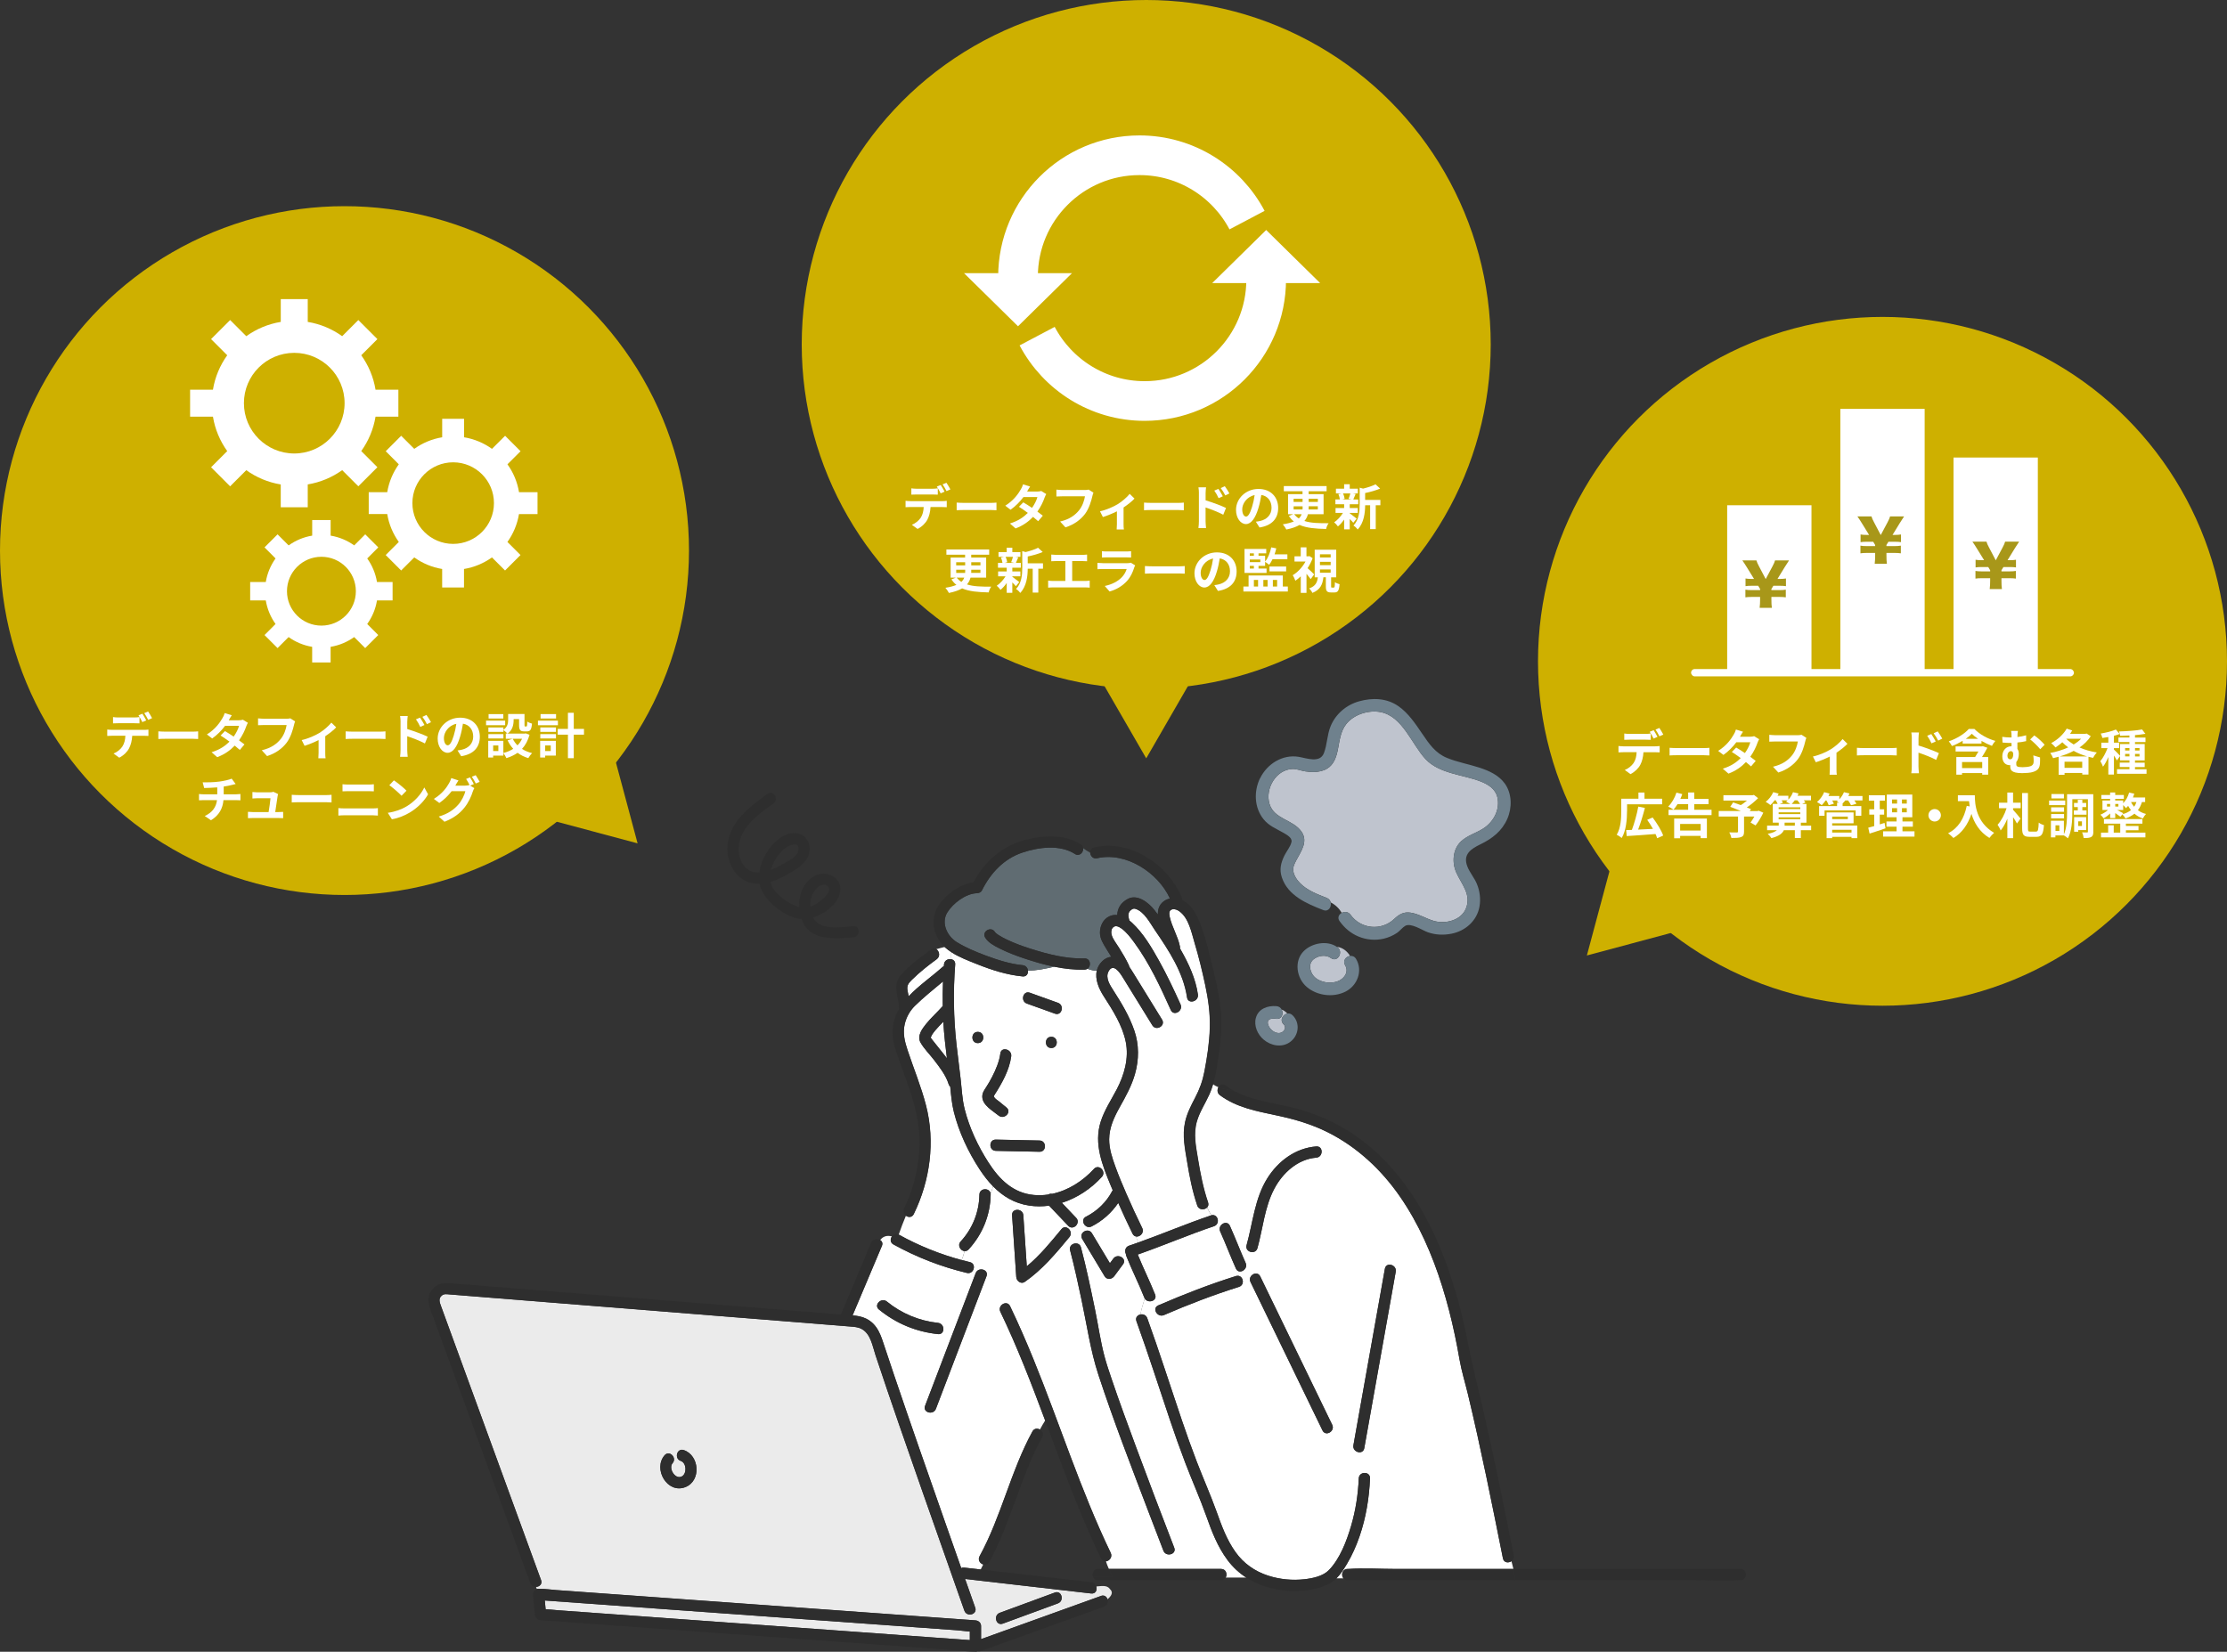 <?xml version="1.0" encoding="UTF-8"?><svg id="_レイヤー_2" xmlns="http://www.w3.org/2000/svg" viewBox="0 0 739.08 548.32"><rect x="0" y="0" width="739.08" height="548.32" fill="#333333" stroke="none"/><defs><style>.cls-1{fill:none;stroke:#fff;stroke-miterlimit:10;stroke-width:13.17px;}.cls-2{fill:#606c72;}.cls-2,.cls-3,.cls-4,.cls-5,.cls-6,.cls-7,.cls-8,.cls-9,.cls-10{stroke-width:0px;}.cls-3{fill:#6f818d;}.cls-4{fill:#2e2e2e;}.cls-5{fill:#bfc4ce;}.cls-6{fill:#a89719;}.cls-7{fill:#ceb000;}.cls-8{fill:#fff;}.cls-9{fill:#ebebeb;}.cls-10{fill:#00c8e7;}</style></defs><g id="_インハウスや代理店運用"><path class="cls-5" d="m440.28,298.06c-3.17-1.23-6.55-2.51-8.95-5.02-.98-1.03-1.81-2.27-2.08-3.69-.27-1.39.27-2.44.89-3.65,1.55-3.02,4.1-6.25,1.81-9.6-2.83-4.12-9.11-4.07-10.65-9.28-1.47-4.98,2.11-11.3,7.57-11.55,1.52-.07,2.85.58,4.33.79.98.13,1.96.24,2.95.21,1.49-.05,3-.34,4.29-1.12,2.28-1.37,3.1-3.96,3.58-6.43.55-2.84.87-5.89,2.68-8.26,2.5-3.27,7.42-4.82,11.4-4.09,7.36,1.35,10.42,10.73,15,15.62,4.55,4.86,12.32,5.12,18.2,7.39,2.49.96,4.95,2.44,5.62,5.21.96,3.91-1.05,7.89-4.23,10.15-2.45,1.73-5.55,2.46-7.77,4.52-2.81,2.62-3.12,7.02-1.61,10.4,1.74,3.9,5.06,7.28,3.2,11.9-1.61,4.01-6.83,5.25-10.65,4.15-2.63-.76-4.97-2.33-7.71-2.74-2.33-.35-3.83.55-5.47,2.1-4.25,4.02-11.06,3.36-14.48-1.41-.76-1.05-2-1.1-2.9-.63-.91-1.51-2.18-2.72-3.67-3.46-.16-.63-.58-1.21-1.34-1.5Z"/><path class="cls-5" d="m425.98,340.01c1.09,1.06.2,2.62-1.15,2.88-1.25.24-2.61-.59-3.34-1.54-.46-.6-1.03-1.81-.59-2.55.5-.84,1.9-.65,2.72-.58,1.86.16,2.42-1.79,1.72-3.09.76.26,1.37.75,1.91,1.34-1.49.24-2.67,2.18-1.27,3.55Z"/><path class="cls-5" d="m446.41,320.43c1.38,2.29-.41,4.61-2.63,5.37-2.28.78-5.24.37-7.14-1.14-1.81-1.44-2.75-4.57-.68-6.23,1.58-1.27,4.09-1.6,5.75-.39,2.19,1.6,4.28-2.05,2.12-3.63-.04-.03-.09-.06-.14-.09,1.83.18,3.34,1.37,4.38,3.01-1.35.17-2.56,1.59-1.66,3.1Z"/><path class="cls-3" d="m418.2,258.34c2.3-4.75,7.44-7.98,12.76-7.11,2.69.44,7.09,2.22,8.42-1.25,1.1-2.86,1.03-6.03,2.21-8.9,1.68-4.08,5.23-7.1,9.48-8.28,4.37-1.22,9.08-1.09,12.92,1.55,3.41,2.34,5.72,5.88,8.02,9.24,2.3,3.37,4.32,6.41,8.2,8,3.46,1.42,7.18,2.07,10.73,3.22,3.21,1.05,6.47,2.5,8.49,5.33,2.38,3.33,2.41,8.03.81,11.68-1.79,4.08-5.02,6.57-8.93,8.46-3.11,1.51-5.91,3.29-4.34,7.34.79,2.05,2.31,3.75,3.16,5.79.98,2.37,1.32,5,.87,7.54-.83,4.71-4.66,8.09-9.27,9-2.66.53-5.36.42-7.91-.49-1.85-.66-5.58-3.21-7.47-2.11-.97.57-1.74,1.66-2.7,2.32-1.34.91-2.93,1.6-4.51,1.95-2.77.63-5.65.37-8.27-.72-2.61-1.08-4.66-2.84-6.3-5.12-.81-1.13-.24-2.24.72-2.75.24.39.45.8.63,1.23-.18-.43-.4-.84-.63-1.23.9-.48,2.14-.42,2.9.63,3.42,4.76,10.23,5.42,14.48,1.41,1.63-1.54,3.13-2.45,5.47-2.1,2.74.41,5.08,1.99,7.71,2.74,3.83,1.1,9.04-.14,10.65-4.15,1.86-4.63-1.46-8.01-3.2-11.9-1.51-3.38-1.2-7.78,1.61-10.4,2.22-2.07,5.32-2.79,7.77-4.52,3.19-2.25,5.19-6.24,4.23-10.15-.68-2.76-3.13-4.24-5.62-5.21-5.88-2.27-13.65-2.53-18.2-7.39-4.58-4.89-7.63-14.28-15-15.62-3.98-.73-8.9.82-11.4,4.09-1.81,2.38-2.13,5.42-2.68,8.26-.48,2.47-1.3,5.05-3.58,6.43-1.29.78-2.8,1.06-4.29,1.12-.99.03-1.97-.08-2.95-.21-1.47-.2-2.81-.86-4.33-.79-5.45.25-9.04,6.57-7.57,11.55,1.54,5.22,7.82,5.16,10.65,9.28,2.3,3.34-.26,6.58-1.81,9.6-.62,1.21-1.15,2.26-.89,3.65.27,1.42,1.1,2.66,2.08,3.69,2.4,2.52,5.78,3.8,8.95,5.02.76.29,1.18.87,1.34,1.5-.76-.38-1.57-.65-2.42-.77.85.12,1.66.39,2.42.77.36,1.46-.69,3.23-2.46,2.54-5.47-2.12-11.68-4.76-13.72-10.79-.9-2.67-.35-4.88.85-7.32.69-1.41,2.03-2.97,2.34-4.52.28-1.42-1.69-2.44-2.84-3.1-2.36-1.36-4.65-2.21-6.42-4.4-3.12-3.86-3.3-9.28-1.18-13.65Z"/><path class="cls-3" d="m432.7,315.71c2.71-2.69,7.76-3.62,10.98-1.39-.36-.04-.73-.04-1.12.01.38-.05.76-.05,1.12-.01.04.03.09.06.14.09,2.16,1.58.07,5.22-2.12,3.63-1.65-1.21-4.16-.88-5.75.39-2.07,1.66-1.13,4.79.68,6.23,1.9,1.51,4.86,1.92,7.14,1.14,2.22-.76,4.01-3.07,2.63-5.37-.91-1.51.31-2.93,1.66-3.1.55.87.96,1.85,1.22,2.88-.26-1.03-.67-2.02-1.22-2.88.72-.09,1.48.17,1.97.98,2.36,3.93.45,8.89-3.52,10.88-4.05,2.03-9.4,1.37-12.84-1.57-3.39-2.9-4.31-8.6-.97-11.91Z"/><path class="cls-3" d="m416.78,337.94c.82-3.1,3.94-4.18,6.85-3.94.83.07,1.4.53,1.72,1.11-.38-.13-.79-.21-1.25-.21.46,0,.88.08,1.25.21.7,1.3.14,3.25-1.72,3.09-.81-.07-2.22-.26-2.72.58-.44.75.12,1.95.59,2.55.74.96,2.1,1.79,3.34,1.54,1.35-.26,2.24-1.81,1.15-2.88-1.41-1.37-.22-3.31,1.27-3.55,1.12,1.24,1.91,2.93,3.14,3.91-1.22-.98-2.02-2.67-3.14-3.91.56-.09,1.17.06,1.7.58,2.67,2.61,2.06,6.9-.94,8.97-2.7,1.87-6.28,1.14-8.67-.89-2-1.7-3.27-4.56-2.57-7.19Z"/><path class="cls-10" d="m308.75,344.3c-.09-.16-.21-.26,0,0h0Z"/><path class="cls-10" d="m308.75,344.64s.04-.03.05-.05c-.02.03-.04.05-.05.05Z"/><path class="cls-8" d="m313.6,345.63c-.23-2.15-.4-4.3-.53-6.45-.91.92-1.83,1.84-2.66,2.84-.41.49-.8,1-1.14,1.54-.08.13-.25.63-.39.9.19.23.35.49.54.73,1.54,2.02,3.27,4.02,4.84,6.12-.23-1.89-.46-3.79-.66-5.68Z"/><path class="cls-9" d="m321.86,541.61c-1.35-.08-2.75-.32-4.02-.41-4.01-.29-8.02-.58-12.02-.87-12.06-.87-24.12-1.74-36.17-2.61-13.94-1.01-27.88-2.01-41.82-3.02-11.57-.84-23.14-1.67-34.71-2.51-4.1-.3-8.21-.59-12.31-.89.09.96.18,1.92.27,2.89,1.41.09,2.83.26,4.23.36l11.83.86c12,.87,24.01,1.74,36.01,2.61,13.95,1.01,27.9,2.02,41.84,3.03,11.47.83,22.95,1.66,34.42,2.5,4.15.3,8.31.6,12.46.9v-2.84Z"/><path class="cls-9" d="m368.3,527.42c-.97-1.29-2.78-.9-4.47-.78.35,1.13-.2,2.5-1.68,2.33-1.77-.2-3.55-.41-5.32-.61-12.18-1.4-24.37-2.8-36.55-4.21,1.12,3.18,2.25,6.36,3.37,9.54.81,2.27-2.8,3.24-3.6.99-.24-.67-.47-1.33-.71-2-4.37-12.34-8.72-24.68-13.04-37.04-5.33-15.23-10.67-30.45-15.74-45.76-1-3.01-1.58-7.08-4.6-8.71-1.19-.65-2.47-.71-3.78-.82-2.73-.22-5.47-.44-8.2-.66-11.83-.95-23.66-1.9-35.49-2.84-14.98-1.2-29.95-2.4-44.93-3.6-11.95-.96-23.9-1.92-35.85-2.87-2.9-.23-5.8-.46-8.7-.7-.85-.07-1.63-.22-2.38.38-1.25,1.01-.69,2.37-.25,3.58,3.42,9.38,6.85,18.76,10.27,28.14,5.05,13.82,10.09,27.64,15.14,41.47,2.59,7.09,5.18,14.19,7.77,21.28.48,1.33-.56,2.21-1.66,2.26.08.24.17.48.25.71.19-.06.38-.09.57-.08.08,0,.16.02.25.02,1.86-.04,3.79.27,5.64.41,4.01.29,8.02.58,12.03.87,12.06.87,24.12,1.74,36.17,2.61,13.94,1.01,27.88,2.01,41.82,3.02,11.57.84,23.14,1.67,34.71,2.51,4.79.35,9.58.69,14.37,1.04,1.01.07,1.87.8,1.87,1.87v4.37c1.33-.48,2.66-.96,3.99-1.44,11.94-4.3,23.87-8.6,35.81-12.9,1.09-.39,1.88.24,2.16,1.1,1.28-1.07,2.1-2.33.75-3.46Zm-140.84-33.76c-6.01,2.36-10.84-6.05-6.89-10.58,1.58-1.81,4.21.84,2.64,2.64-1.48,1.69.87,5.56,3.06,4.4,1.77-.93,1.57-4.52-.34-5.15-2.27-.75-1.29-4.35.99-3.6,5.22,1.73,5.88,10.19.54,12.29Zm123.62,38.6c-6.09,2.24-12.19,4.48-18.28,6.72-2.26.83-3.23-2.78-.99-3.6,6.09-2.24,12.19-4.48,18.28-6.72,2.26-.83,3.23,2.78.99,3.6Z"/><path class="cls-8" d="m397.3,400.15c-1.6-4.69-2.54-9.51-3.34-14.39-.73-4.43-1.66-8.76-.7-13.23.62-2.89,1.99-5.54,3.35-8.14,1.51-2.87,2.48-5.57,3.09-8.76.9-4.71,1.63-9.46,1.78-14.27.15-4.91-.51-9.6-1.53-14.38-1-4.68-2.13-9.33-3.51-13.92-1.03-3.44-1.92-8.28-5.05-10.53-.65-.47-1.49-.83-2.29-.68-1.23.23-1.18,1.43-.93,2.55.75,3.38,2.68,6.38,3.37,9.75.05.24.05.47.02.68.11.19.22.38.33.58,2.6,4.56,4.87,9.48,5.63,14.72.34,2.35-3.25,3.36-3.6.99-1.21-8.28-6.06-15.61-10.69-22.38-1.61-2.35-3.47-6.09-6.44-7.04-.61-.2-1.03.01-1.59.49-1.06.9-.81,2.1-.44,3.32,0,.02.01.04.02.07.29.23.58.48.85.72,3.77,3.49,6.54,8.24,9.02,12.69,2.61,4.69,4.9,9.54,7.1,14.43.98,2.17-2.24,4.07-3.22,1.88-3.46-7.71-7.09-15.55-12.11-22.4-1.21-1.65-2.59-3.49-4.28-4.69-.94-.67-2.1-1.21-2.94-.18-.49.6-.52,1.6-.32,2.31.44,1.51,1.65,2.98,2.47,4.3,1.16,1.86,2.29,3.73,3.22,5.72.09.2.15.39.18.58.42.6.81,1.22,1.19,1.83,3.24,5.23,6.45,10.47,9.68,15.71,1.26,2.05-1.96,3.92-3.22,1.88-3.29-5.34-6.57-10.69-9.88-16.02-.96-1.54-3.11-4.74-4.65-1.88-1.16,2.15.48,4.58,1.62,6.36,2.72,4.24,5.3,8.54,6.94,13.33,1.6,4.69,1.55,9.67.2,14.41-1.11,3.91-3.05,7.39-5.02,10.91-1.88,3.37-3.54,6.85-3.54,10.79,0,3.15,1.02,6.15,2.08,9.08,1.1,3.03,2.35,6.01,3.64,8.97,1.67,3.82,3.42,7.62,5.25,11.36.79,1.6-.8,3.06-2.1,2.8.28.67.54,1.34.85,1.98,8.07-2.88,15.96-6.25,24.09-8.98.03,0,.06-.02.09-.02-.47-.89-.94-1.75-1.41-2.61-.85.9-2.75.89-3.29-.68Z"/><path class="cls-8" d="m319.14,418.28c.42-.96.7-1.95.97-2.95-1.34-.11-2.49-1.91-1.28-3.22,3.93-4.25,6.11-9.75,6.21-15.53.04-2.29,3.43-2.39,3.71-.32.32-.79.58-1.6.81-2.41-1.63-1.67-3.1-3.57-4.44-5.61-3.79-5.77-6.9-12.39-8.58-19.1-.68-2.73-.93-5.56-1.2-8.37-.23-.21-.42-.49-.53-.85-.91-2.96-2.98-5.6-4.84-8.03-1.45-1.89-3.3-3.7-4.48-5.77-1.26-2.21.5-4.54,1.86-6.24,1.64-2.04,3.61-3.76,5.34-5.72.06-.06.11-.12.17-.17-.05-2.73-.03-5.45.08-8.18-3.17,2.68-6.44,5.25-9.39,8.16-1.63,1.62-2.76,3.68-3.3,5.91-.74,3.05-.04,5.87.93,8.78,2.03,6.12,4.51,12.09,6.12,18.34,3.09,12.05,1.36,24.9-4.07,36.04-.57,1.17-1.77,1.15-2.59.55-.86,2.1-1.68,4.14-2.39,6.27.04.02.09.04.13.06,6.57,3.63,13.51,6.42,20.74,8.38Z"/><path class="cls-8" d="m310.86,318.43c-2.91,2.12-5.65,4.28-8.22,6.82-1.31,1.29-1.78,2.04-1.41,3.85.11.55.22,1.09.33,1.63,3.34-3.55,7.65-6.51,11.14-9.63.17-.15.35-.27.54-.35.01-.19.02-.38.04-.57.1-1.37,1.38-1.95,2.41-1.75v-2.37c-.63-.41-1.24-.86-1.8-1.35-.13-.11-.26-.23-.39-.35-.92.26-1.85.43-2.77.73,1.01.63,1.43,2.4.13,3.34Z"/><path class="cls-8" d="m359.47,405.61c-.1-.64.15-1.31.92-1.71,3.73-1.9,6.79-4.84,8.73-8.55.05-.09.1-.17.15-.24-.21-.5-.43-1.01-.64-1.51-2.8-6.77-5.69-13.89-3.35-21.25,1.22-3.83,3.46-7.18,5.31-10.71,2.51-4.79,4.1-10.35,3.01-15.76-1.12-5.54-4.32-10.5-7.33-15.18-1.62-2.52-2.95-5.65-2.29-8.48-.98.02-2.05-.22-3.07-.64-.27.19-.6.3-1.01.31-3.35.09-6.74-.3-10.08-.98-2.91.68-5.77,1.31-8.67,1.27.12,1.02-.46,2.08-1.77,1.95-5.23-.5-10.31-2.13-15.17-4.08-2.79-1.12-5.93-2.29-8.54-3.99v2.37c.77.15,1.4.73,1.32,1.75-.68,8.87-.55,17.66.43,26.49.42,3.76.91,7.52,1.35,11.28.4,3.39.52,6.87,1.35,10.2,1.57,6.27,4.44,12.37,7.94,17.79,3.57,5.55,8.12,10.12,15.04,10.75,1.6.15,3.19.09,4.75-.14.39-.24.85-.34,1.3-.23,5.32-1.13,10.2-4.25,13.86-8.25,1.62-1.78,4.25.87,2.64,2.64-3.57,3.91-8.21,7.01-13.28,8.61,1.58,1.67,3.17,3.33,4.75,5,.37.39.52.81.52,1.23.61.12,1.21.15,1.82.08Zm-34.95-59.34c-2.4,0-2.4-3.73,0-3.73s2.4,3.73,0,3.73Zm1.47,17.79c-.02-1.24.59-2.12,1.24-3.1.74-1.14,1.42-2.32,2.04-3.53,1.25-2.43,2.35-5.03,2.72-7.76.32-2.37,3.91-1.36,3.6.99-.61,4.53-3.02,8.83-5.44,12.62-.47.74-.41.64,0,1.19.34.44,1,.82,1.42,1.17.82.67,1.64,1.35,2.46,2.02,1.86,1.53-.8,4.15-2.64,2.64-1.92-1.58-5.36-3.43-5.4-6.25Zm19,18.27c-4.83-.1-9.67-.2-14.5-.3-2.4-.05-2.4-3.78,0-3.73,4.83.1,9.67.2,14.5.3,2.4.05,2.4,3.78,0,3.73Zm3.92-34.43c-2.4,0-2.4-3.73,0-3.73s2.4,3.73,0,3.73Zm1.21-11.41c-3.11-1.12-6.22-2.23-9.33-3.35-2.25-.81-1.27-4.41.99-3.6,3.11,1.12,6.22,2.23,9.33,3.35,2.25.81,1.27,4.41-.99,3.6Z"/><path class="cls-8" d="m413.61,523.7c-2.39-1.54-4.49-3.48-6.24-5.84-3.31-4.46-5.18-9.39-7.03-14.57-2.13-5.99-4.74-11.8-7-17.74-1.81-4.75-3.51-9.54-5.13-14.36-3.66-10.89-7.16-21.81-11.06-32.62-.43-1.2.37-2.03,1.35-2.22.25-1.77.92-3.54,1.41-5.32-.05-.09-.1-.19-.15-.3-1.84-4.66-4.13-9.14-5.97-13.81-.09-.24-.13-.46-.14-.66-.47-.95-.23-2.32,1.07-2.75,1.04-.35,2.07-.71,3.1-1.08-.31-.64-.57-1.31-.85-1.98-.44-.09-.85-.37-1.12-.92-1.65-3.37-3.23-6.78-4.75-10.22-2.21,3.29-5.3,6-8.82,7.8-.92.47-1.79.14-2.32-.47-.33.72-.4,1.48-.3,2.26.81-.59,2.06-.63,2.72.48,1.99,3.32,3.98,6.63,5.97,9.95.38-.51.76-1.03,1.14-1.54,1.41-1.91,4.65-.05,3.22,1.88-.97,1.32-1.94,2.63-2.92,3.95-.81,1.1-2.44,1.3-3.22,0-2.47-4.12-4.94-8.24-7.41-12.36-.57-.95-.19-1.86.5-2.37-.09-.78-.02-1.54.3-2.26-.26-.3-.43-.67-.49-1.04-.61.07-1.21.04-1.82-.08.01,1.47-1.87,2.77-3.16,1.41-2.12-2.23-4.23-4.46-6.35-6.68-2.17.3-4.38.31-6.59-.02-4.91-.73-8.78-3.11-11.98-6.38-.23.81-.5,1.61-.81,2.41.01.1.02.21.02.32-.12,6.78-2.71,13.18-7.3,18.17-.42.45-.9.61-1.36.58-.27,1-.54,1.99-.97,2.95.91.24,1.82.48,2.73.7,1.25.3,1.55,1.47,1.19,2.4.35.25.69.49,1.04.73,1.18-1.48,4.06-.49,3.29,1.54-.7,1.83-1.4,3.67-2.1,5.5-4.9,12.84-9.79,25.68-14.69,38.52-.85,2.23-4.45,1.25-3.6-.99.7-1.83,1.4-3.67,2.1-5.5,4.9-12.84,9.79-25.68,14.69-38.52.08-.21.19-.4.31-.55-.35-.23-.69-.48-1.04-.73-.31.81-1.1,1.45-2.19,1.19-8.51-2.03-16.7-5.22-24.36-9.45-1.14-.63-1.11-1.86-.51-2.67-1.79-.48-3.01.08-3.91,1.2.61.37.96,1.05.59,1.93-3.24,7.69-6.49,15.38-9.73,23.07,1.57.15,3.12.42,4.46,1.08,3.9,1.91,4.96,5.69,6.2,9.47,1.02,3.1,2.05,6.18,3.1,9.27,5.55,16.38,11.27,32.7,16.99,49.01,1.76,5.02,3.53,10.05,5.3,15.07.26-.14.59-.21.98-.16,1.77.2,3.55.41,5.32.61.05,0,.11.01.16.02.31-.56.58-1.12.84-1.68-1.05-.31-1.9-1.48-1.22-2.73,7.22-13.19,10.31-28.22,17.54-41.42.58-1.06,1.68-1.11,2.49-.63.53-1.01,1.13-2.01,1.74-3-4.55-12.2-9.22-24.35-14.87-36.1-1.04-2.16,2.18-4.05,3.22-1.88,2.78,5.78,5.34,11.67,7.76,17.62,8.7,21.37,15.62,43.47,25.64,64.29.67,1.39-.43,2.67-1.58,2.82.27.86.6,1.69.97,2.51h37.23c1.65,0,2.17,1.77,1.55,2.87h6.82Zm-121.9-88.99c-1.86-1.52.79-4.15,2.64-2.64,4.82,3.94,10.75,6.42,16.95,7.07,2.37.25,2.39,3.98,0,3.73-7.27-.76-13.93-3.53-19.59-8.16Zm48.37-9.17c-1.25.86-2.72-.31-2.81-1.61-.46-6.84-.93-13.68-1.39-20.52-.16-2.4,3.57-2.38,3.73,0,.38,5.65.77,11.3,1.15,16.95,4.32-3.57,7.98-8.06,11.5-12.33,1.53-1.85,4.15.8,2.64,2.64-4.43,5.37-9.05,10.88-14.82,14.87Zm46.02,89.22c-1.66-4.3-3.31-8.6-4.95-12.91-5.74-15.07-11.59-30.15-16.62-45.47-2.66-8.11-3.83-16.59-5.61-24.92-1.17-5.48-2.34-10.97-3.78-16.39-.62-2.33,2.98-3.31,3.6-.99,1.81,6.8,3.24,13.71,4.66,20.59,1.07,5.17,1.79,10.49,3.15,15.6.66,2.48,1.49,4.93,2.32,7.36,2.57,7.61,5.35,15.15,8.14,22.68,4.15,11.18,8.37,22.34,12.68,33.46.87,2.24-2.74,3.21-3.6.99Z"/><path class="cls-8" d="m447.23,520.83c.08,0,.16,0,.24,0,5.21-.37,10.58,0,15.79,0h39c-.2-.87-.44-1.73-.65-2.58-.98.69-2.53.54-2.83-.95-3.64-18.19-7.28-36.38-11.6-54.42-.92-3.85-2.13-7.71-2.81-11.61-.47-2.72-.99-5.44-1.56-8.15-1.15-5.42-2.52-10.8-4.18-16.09-3.3-10.54-7.76-20.79-14.07-29.89-6.17-8.9-14.24-16.42-23.96-21.29-5.31-2.66-10.98-4.31-16.77-5.54-6.61-1.4-13.41-2.62-18.96-6.74-.95-.7-.96-1.85-.51-2.66-.69-.26-1.3-.59-1.8-1.04-.33,1.15-.73,2.29-1.23,3.39-1.34,2.99-3.2,5.74-4.14,8.91-1.25,4.23-.34,8.35.35,12.59.8,4.88,1.74,9.7,3.34,14.39.24.7.06,1.27-.31,1.67.47.87.94,1.72,1.41,2.61,2.22-.65,3.14,2.87.91,3.62-8.53,2.87-16.8,6.44-25.3,9.4,1.8,4.48,3.99,8.79,5.76,13.29.84,2.13-2.39,3.1-3.45,1.29-.49,1.77-1.16,3.54-1.41,5.32.87-.17,1.87.18,2.25,1.23,4.05,11.24,7.66,22.62,11.5,33.93,1.54,4.55,3.17,9.08,4.88,13.57,2.14,5.59,4.59,11.08,6.62,16.71,1.7,4.73,3.32,9.25,6.26,13.4,2.69,3.79,6.43,6.44,10.86,7.86,3.88,1.25,8.05,1.65,12.1,1.19,2.69-.31,6.09-1,8.06-3.03,3.71-3.82,5.91-9.72,7.38-14.72,1.5-5.12,2.31-10.41,2.53-15.73.1-2.4,3.83-2.4,3.73,0-.27,6.51-1.34,13.06-3.47,19.23-1.1,3.19-2.48,6.32-4.22,9.22-.99,1.64-2.05,3.37-3.45,4.73h2.31c-.86-1.06-.4-3.11,1.38-3.11Zm-36.07-93.63c-8.44,2.65-16.76,5.84-24.88,9.35-2.18.94-4.08-2.27-1.88-3.22,8.42-3.64,17.02-6.99,25.77-9.73,2.3-.72,3.28,2.88.99,3.6Zm-.99-6.08c-1.83-4.07-3.4-8.24-5.22-12.31-.98-2.17,2.24-4.07,3.22-1.88,1.83,4.07,3.4,8.24,5.22,12.31.98,2.17-2.24,4.07-3.22,1.88Zm3.54-7.78c2.08-7.44,2.69-15.46,6.86-22.16,3.58-5.75,9.37-10.07,16.25-10.61,2.4-.19,2.38,3.54,0,3.73-6.17.49-11.16,5.09-13.94,10.37-3.2,6.07-3.74,13.14-5.57,19.66-.65,2.31-4.24,1.32-3.6-.99Zm25.19,61.51c-7.99-16.4-15.89-32.85-23.88-49.25-1.05-2.15,2.17-4.04,3.22-1.88,7.99,16.4,15.89,32.85,23.88,49.25,1.05,2.15-2.17,4.04-3.22,1.88Zm13.86,5.9c-.42,2.36-4.02,1.36-3.6-.99.43-2.44.87-4.87,1.3-7.31,3.05-17.09,6.1-34.18,9.14-51.27.42-2.36,4.02-1.36,3.6.99-.43,2.44-.87,4.87-1.3,7.31-3.05,17.09-6.1,34.18-9.14,51.27Z"/><path class="cls-2" d="m356.74,283.48c-5.03-3.21-12.06-2.24-17.43-.46-6.17,2.06-10.61,6.85-13.44,12.57-.29.59-.99.91-1.61.92-3.72.07-8,3.34-9.88,6.4-2.18,3.56.06,7.93,3.12,9.82,3.01,1.86,6.35,3.24,9.65,4.47,3.93,1.46,8.05,2.79,12.24,3.2,1.08.1,1.67.93,1.77,1.78,2.9.04,5.77-.59,8.67-1.27-3.33-.68-6.62-1.64-9.76-2.69-2.91-.97-5.81-2.07-8.54-3.46-1.65-.84-3.57-1.86-4.57-3.49-1.26-2.06,1.97-3.93,3.22-1.88,0,0,.15.23.46.48.2.16.46.35.71.51.91.6,1.89,1.1,2.87,1.57,2.5,1.2,5.12,2.14,7.76,2.98,5.73,1.83,11.87,3.4,17.93,3.24,2-.05,2.33,2.51,1.01,3.42,1.02.42,2.09.66,3.07.64.26-1.12.83-2.19,1.81-3.16.84-.82,1.89-1.32,2.98-1.46-.54-.89-1.1-1.77-1.64-2.66-1-1.64-2.09-3.33-2.11-5.31-.02-2.24,1.08-4.54,3.18-5.49.86-.39,1.72-.49,2.56-.4.07-2.23,1.2-4.1,3.48-5.33,3.19-1.72,6.89,1.18,8.82,3.63.4.5.79,1.02,1.18,1.54,0-.36,0-.72.05-1.08.26-2.29,1.94-3.79,3.96-4.24-3.94-8.62-14.64-15.58-24.14-13.37-1.37.32-2.27-.77-2.32-1.85-.82-.41-1.58-.94-2.35-1.49.18,1.38-1.23,2.89-2.73,1.93Z"/><path class="cls-4" d="m324.1,422.11c.68.46,1.35.87,2.03,1.21-.68-.34-1.35-.76-2.03-1.21-.13.16-.23.34-.31.55-4.9,12.84-9.79,25.68-14.69,38.52-.7,1.83-1.4,3.67-2.1,5.5-.86,2.25,2.75,3.22,3.6.99,4.9-12.84,9.79-25.68,14.69-38.52.7-1.83,1.4-3.67,2.1-5.5.77-2.03-2.1-3.02-3.29-1.54Z"/><path class="cls-4" d="m459.61,421.17c-3.05,17.09-6.1,34.18-9.14,51.27-.43,2.44-.87,4.87-1.3,7.31-.42,2.35,3.18,3.36,3.6.99,3.05-17.09,6.1-34.18,9.14-51.27.43-2.44.87-4.87,1.3-7.31.42-2.35-3.18-3.36-3.6-.99Z"/><path class="cls-4" d="m345.13,474.57c-.91,1.75-1.61,3.55-1.83,5.47.21-1.92.92-3.72,1.83-5.47-.81-.48-1.91-.43-2.49.63-7.22,13.2-10.32,28.22-17.54,41.42-.68,1.25.17,2.42,1.22,2.73.48-1.04.9-2.07,1.31-3.11-.41,1.04-.83,2.07-1.31,3.11.72.21,1.53.02,2-.84,7.22-13.2,10.32-28.22,17.54-41.42.57-1.05.07-2.04-.73-2.51Z"/><path class="cls-4" d="m363.83,526.64c-.26.02-.51.03-.76.03.25,0,.5-.01.76-.03-.22-.7-.78-1.3-1.68-1.41-5.17-.59-10.34-1.19-15.5-1.78h-9.69,9.69c-7.06-.81-14.12-1.62-21.18-2.44-.15.27-.3.54-.46.81.16-.27.31-.54.46-.81-.05,0-.11-.01-.16-.02-1.77-.2-3.55-.41-5.32-.61-.39-.05-.72.02-.98.16-1.77-5.02-3.54-10.05-5.3-15.07-5.73-16.32-11.45-32.64-16.99-49.01-1.04-3.09-2.08-6.17-3.1-9.27-1.24-3.78-2.3-7.56-6.2-9.47-1.34-.66-2.89-.93-4.46-1.08,3.24-7.69,6.49-15.38,9.73-23.07.37-.88.02-1.56-.59-1.93-1.63,2.04-2.21,5.91-3.28,8.68,1.07-2.78,1.65-6.65,3.28-8.68-.93-.55-2.45-.38-3.01.93-3.34,7.93-6.69,15.86-10.03,23.79-10.05-.81-20.11-1.61-30.16-2.42-15.01-1.2-30.02-2.41-45.04-3.61-13.45-1.08-26.91-2.16-40.36-3.23-3.99-.32-7.99-.64-11.98-.96-2.84-.23-5.58-.79-7.83,1.61-2.86,3.05-.95,6.69.23,9.92,1.72,4.71,3.44,9.42,5.16,14.14,5.1,13.96,10.19,27.93,15.29,41.89,3.68,10.08,7.36,20.16,11.04,30.25.19.52.38,1.04.57,1.57.34.93,1.15,1.3,1.93,1.27-.29-.86-.53-1.75-.65-2.72.12.97.36,1.86.65,2.72,1.11-.05,2.15-.93,1.66-2.26-2.59-7.09-5.18-14.19-7.77-21.28-5.05-13.82-10.09-27.64-15.14-41.47-3.42-9.38-6.85-18.76-10.27-28.14-.44-1.2-1-2.57.25-3.58.75-.6,1.53-.45,2.38-.38,2.9.23,5.8.46,8.7.7,11.95.96,23.9,1.92,35.85,2.87,14.98,1.2,29.95,2.4,44.93,3.6,11.83.95,23.66,1.9,35.49,2.84,2.73.22,5.47.44,8.2.66,1.31.1,2.58.17,3.78.82,3.02,1.64,3.6,5.7,4.6,8.71,5.07,15.31,10.41,30.54,15.74,45.76,4.32,12.35,8.67,24.7,13.04,37.04.24.67.47,1.33.71,2,.8,2.25,4.4,1.28,3.6-.99-1.13-3.18-2.25-6.36-3.37-9.54,12.18,1.4,24.37,2.8,36.55,4.21,1.77.2,3.55.41,5.32.61,1.47.17,2.03-1.2,1.68-2.33Z"/><path class="cls-4" d="m502.26,520.83h-39c-5.22,0-10.59-.37-15.79,0-.08,0-.16,0-.24,0-1.78,0-2.24,2.05-1.38,3.11h2.76-2.76c.3.37.76.62,1.38.62h55.44c.06-1.29-.14-2.53-.41-3.73Z"/><path class="cls-4" d="m577.63,520.83h-75.37c.27,1.21.47,2.44.41,3.73h58.93c5.22,0,10.59.37,15.79,0,.08,0,.16,0,.24,0,2.4,0,2.4-3.73,0-3.73Z"/><path class="cls-4" d="m368.01,520.83h-3.62c-1.54,0-2.09,1.53-1.66,2.63h6.56c-.45-.89-.89-1.75-1.28-2.63Z"/><path class="cls-4" d="m405.24,520.83h-37.23c.4.87.83,1.74,1.28,2.63h.68-.68c.16.32.33.65.5.98-.17-.33-.33-.66-.5-.98h-6.56c.24.62.79,1.1,1.66,1.1h40.84c.75,0,1.26-.36,1.55-.86h-3.8,3.8c.62-1.1.11-2.87-1.55-2.87Z"/><path class="cls-4" d="m365.39,529.78c-11.94,4.3-23.87,8.6-35.81,12.9-1.33.48-2.66.96-3.99,1.44v-4.37c0-1.06-.86-1.79-1.87-1.87-4.79-.35-9.58-.69-14.37-1.04-11.57-.84-23.14-1.67-34.71-2.51-13.94-1.01-27.88-2.01-41.82-3.02-12.06-.87-24.12-1.74-36.17-2.61-4.01-.29-8.02-.58-12.03-.87-1.85-.13-3.78-.44-5.64-.41-.08,0-.16-.01-.25-.02-.19-.01-.38.02-.57.08.57,1.54,1.27,3.03,1.7,4.77-.44-1.75-1.13-3.24-1.7-4.77-.74.25-1.37,1.02-1.3,1.79.21,2.23.43,4.47.64,6.7.04.45.21.81.46,1.09.3.42.77.73,1.41.77,4.78.35,9.55.69,14.33,1.04,11.47.83,22.95,1.66,34.42,2.5,13.95,1.01,27.9,2.02,41.84,3.03,12,.87,24.01,1.74,36.01,2.61,3.94.29,7.88.57,11.83.86,1.87.14,3.79.41,5.67.41.08,0,.16.01.25.02.27.02.52-.04.76-.15.3.08.65.07,1.03-.07,11.94-4.3,23.87-8.6,35.81-12.9,1.69-.61,3.38-1.22,5.06-1.82,1.16-.42,1.46-1.58,1.17-2.5-.84.7-1.87,1.32-2.61,1.77.74-.44,1.77-1.06,2.61-1.77-.27-.85-1.06-1.49-2.16-1.1Zm-43.53,14.67c-4.15-.3-8.31-.6-12.46-.9-11.47-.83-22.95-1.66-34.42-2.5-13.95-1.01-27.9-2.02-41.84-3.03-12-.87-24.01-1.74-36.01-2.61l-11.83-.86c-1.4-.1-2.82-.28-4.23-.36-.09-.96-.18-1.92-.27-2.89,4.1.3,8.21.59,12.31.89,11.57.84,23.14,1.67,34.71,2.51,13.94,1.01,27.88,2.01,41.82,3.02,12.06.87,24.12,1.74,36.17,2.61,4.01.29,8.02.58,12.02.87,1.27.09,2.67.34,4.02.41v2.84Z"/><path class="cls-4" d="m350.09,528.66c-6.09,2.24-12.19,4.48-18.28,6.72-2.24.82-1.27,4.43.99,3.6,6.09-2.24,12.19-4.48,18.28-6.72,2.24-.82,1.27-4.43-.99-3.6Z"/><path class="cls-4" d="m220.57,483.08c-3.96,4.53.88,12.94,6.89,10.58,5.34-2.1,4.68-10.56-.54-12.29-2.29-.75-3.26,2.85-.99,3.6,1.92.63,2.11,4.22.34,5.15-2.19,1.16-4.54-2.71-3.06-4.4,1.57-1.8-1.06-4.45-2.64-2.64Z"/><path class="cls-4" d="m348.91,347.9c2.4,0,2.4-3.73,0-3.73s-2.4,3.73,0,3.73Z"/><path class="cls-4" d="m324.52,342.54c-2.4,0-2.4,3.73,0,3.73s2.4-3.73,0-3.73Z"/><path class="cls-4" d="m330.49,382.04c4.83.1,9.67.2,14.5.3,2.4.05,2.4-3.68,0-3.73-4.83-.1-9.67-.2-14.5-.3-2.4-.05-2.4,3.68,0,3.73Z"/><path class="cls-4" d="m405.05,334.98c-.45-5.16-1.71-10.27-2.94-15.29-1.25-5.08-2.49-10.48-4.71-15.24-1.04-2.24-2.69-4.51-4.96-5.64-.01-.17-.05-.36-.13-.55-4.3-11.03-17.17-19.77-29.16-16.97-.97.23-1.37.98-1.33,1.75.73.36,1.5.63,2.37.74-.87-.11-1.64-.38-2.37-.74.05,1.07.96,2.17,2.32,1.85,9.5-2.21,20.2,4.74,24.14,13.37-2.02.45-3.7,1.95-3.96,4.24-.04.36-.06.72-.05,1.08-.39-.52-.78-1.03-1.18-1.54-1.94-2.45-5.63-5.36-8.82-3.63-2.29,1.23-3.41,3.1-3.48,5.33-.84-.09-1.7.02-2.56.4-2.11.95-3.2,3.25-3.18,5.49.02,1.98,1.1,3.67,2.11,5.31.54.89,1.1,1.77,1.64,2.66-1.1.14-2.15.64-2.98,1.46-.98.97-1.55,2.04-1.81,3.16.61-.01,1.19-.13,1.69-.38-.5.25-1.08.36-1.69.38-.66,2.83.67,5.96,2.29,8.48,3.01,4.68,6.21,9.64,7.33,15.18,1.09,5.41-.5,10.97-3.01,15.76-1.85,3.53-4.09,6.88-5.31,10.71-2.35,7.36.55,14.49,3.35,21.25.21.51.43,1.01.64,1.51-.05.07-.1.15-.15.24-1.94,3.72-5,6.66-8.73,8.55-.77.39-1.02,1.06-.92,1.71.83-.1,1.66-.39,2.48-.95-.83.55-1.66.85-2.48.95.06.38.23.74.49,1.04.19-.43.48-.84.87-1.24-.4.4-.68.81-.87,1.24.53.61,1.4.94,2.32.47,3.53-1.79,6.61-4.51,8.82-7.8,1.52,3.44,3.09,6.85,4.75,10.22.27.55.68.84,1.12.92-.25-.58-.51-1.15-.83-1.7.33.54.59,1.12.83,1.7,1.3.25,2.88-1.2,2.1-2.8-1.84-3.75-3.58-7.54-5.25-11.36-1.29-2.95-2.54-5.93-3.64-8.97-1.06-2.92-2.08-5.93-2.08-9.08,0-3.94,1.66-7.43,3.54-10.79,1.97-3.52,3.91-7,5.02-10.91,1.35-4.74,1.4-9.73-.2-14.41-1.64-4.79-4.22-9.1-6.94-13.33-1.14-1.78-2.78-4.21-1.62-6.36,1.54-2.85,3.69.34,4.65,1.88,3.31,5.33,6.58,10.68,9.88,16.02,1.26,2.04,4.49.17,3.22-1.88-3.23-5.24-6.44-10.48-9.68-15.71-.38-.61-.76-1.24-1.19-1.83-.03-.19-.08-.38-.18-.58-.93-1.99-2.07-3.86-3.22-5.72-.82-1.32-2.03-2.79-2.47-4.3-.2-.71-.17-1.71.32-2.31.84-1.02,2-.48,2.94.18,1.69,1.2,3.06,3.03,4.28,4.69,5.01,6.85,8.64,14.69,12.11,22.4.98,2.19,4.2.29,3.22-1.88-2.2-4.89-4.49-9.75-7.1-14.43-2.48-4.45-5.25-9.19-9.02-12.69-.27-.25-.55-.49-.85-.72,0-.02,0-.04-.02-.07-.36-1.22-.62-2.42.44-3.32.57-.48.98-.69,1.59-.49,2.97.95,4.83,4.7,6.44,7.04,4.63,6.77,9.48,14.1,10.69,22.38.35,2.37,3.94,1.36,3.6-.99-.76-5.24-3.03-10.15-5.63-14.72-.11-.19-.22-.38-.33-.58.03-.21.03-.44-.02-.68-.68-3.38-2.62-6.37-3.37-9.75-.25-1.12-.3-2.32.93-2.55.8-.15,1.64.21,2.29.68,3.12,2.25,4.02,7.09,5.05,10.53,1.37,4.58,2.51,9.24,3.51,13.92,1.02,4.78,1.68,9.48,1.53,14.38-.15,4.8-.88,9.56-1.78,14.27-.61,3.19-1.58,5.89-3.09,8.76-1.37,2.6-2.73,5.24-3.35,8.14-.96,4.47-.03,8.8.7,13.23.8,4.88,1.74,9.7,3.34,14.39.53,1.57,2.43,1.58,3.29.68-.44-.81-.88-1.63-1.31-2.5.44.88.88,1.7,1.31,2.5.38-.4.55-.97.31-1.67-1.6-4.69-2.54-9.51-3.34-14.39-.69-4.24-1.6-8.37-.35-12.59.94-3.17,2.79-5.92,4.14-8.91.49-1.1.89-2.23,1.23-3.39-.51-.47-.89-1.07-1.06-1.85.17.78.55,1.38,1.06,1.85.84-2.88,1.26-5.89,1.71-8.86.8-5.3,1.25-10.68.78-16.04Z"/><path class="cls-4" d="m356.73,279.67c.99.56,1.87,1.24,2.74,1.87-.06-.48-.32-.95-.85-1.29-5.85-3.74-14.01-2.93-20.31-.83-6.77,2.26-11.94,7.24-15.24,13.46-4.4.58-8.78,3.81-11.29,7.24-3.29,4.49-2.24,10.51,1.71,14.24.36-.1.71-.22,1.07-.36-.36.14-.71.26-1.07.36.13.12.26.24.39.35.56.49,1.17.93,1.8,1.35v-.94.94c2.61,1.71,5.75,2.87,8.54,3.99,4.86,1.95,9.94,3.57,15.17,4.08,1.3.13,1.89-.93,1.77-1.95-1.51-.02-3.03-.23-4.58-.71,1.55.48,3.07.69,4.58.71-.1-.85-.69-1.67-1.77-1.78-4.19-.4-8.32-1.73-12.24-3.2-3.3-1.23-6.65-2.62-9.65-4.47-3.06-1.89-5.3-6.26-3.12-9.82,1.87-3.05,6.15-6.33,9.88-6.4.62-.01,1.32-.34,1.61-.92,2.83-5.72,7.27-10.51,13.44-12.57,5.37-1.79,12.4-2.75,17.43.46,1.5.96,2.92-.56,2.73-1.93-.88-.64-1.76-1.31-2.74-1.87Z"/><path class="cls-4" d="m359.92,318.16c-6.06.16-12.2-1.4-17.93-3.24-2.64-.84-5.26-1.79-7.76-2.98-.98-.47-1.96-.97-2.87-1.57-.25-.16-.51-.35-.71-.51-.31-.25-.47-.48-.46-.48-1.25-2.05-4.48-.17-3.22,1.88,1,1.64,2.91,2.65,4.57,3.49,2.73,1.39,5.63,2.5,8.54,3.46,3.15,1.05,6.43,2.01,9.76,2.69,1.41-.33,2.84-.66,4.28-.94-1.45.27-2.87.61-4.28.94,3.34.68,6.73,1.08,10.08.98.41-.01.74-.13,1.01-.31-1.19-.49-2.3-1.2-3.08-1.98.78.78,1.89,1.49,3.08,1.98,1.32-.91.99-3.47-1.01-3.42Z"/><path class="cls-4" d="m351.11,332.9c-3.11-1.12-6.22-2.23-9.33-3.35-2.26-.81-3.24,2.79-.99,3.6,3.11,1.12,6.22,2.23,9.33,3.35,2.26.81,3.24-2.79.99-3.6Z"/><path class="cls-4" d="m352.26,408.03c-3.53,4.28-7.18,8.76-11.5,12.33-.38-5.65-.77-11.3-1.15-16.95-.16-2.38-3.89-2.4-3.73,0,.46,6.84.93,13.68,1.39,20.52.09,1.3,1.56,2.47,2.81,1.61,5.77-3.99,10.39-9.5,14.82-14.87,1.52-1.84-1.11-4.49-2.64-2.64Z"/><path class="cls-4" d="m325.76,401.31c1.35-1.57,2.29-3.29,2.99-5.05-.28-2.07-3.67-1.96-3.71.32-.1,5.78-2.29,11.28-6.21,15.53-1.21,1.31-.06,3.11,1.28,3.22.39-1.47.77-2.95,1.55-4.32-.78,1.37-1.16,2.85-1.55,4.32.46.04.94-.13,1.36-.58,4.6-4.98,7.19-11.38,7.3-18.17,0-.11,0-.22-.02-.32-.7,1.76-1.64,3.48-2.99,5.05Z"/><path class="cls-4" d="m363.03,388.06c-3.66,4.01-8.54,7.13-13.86,8.25-.45-.11-.91,0-1.3.23-1.56.23-3.15.29-4.75.14-6.92-.63-11.46-5.2-15.04-10.75-3.49-5.42-6.36-11.52-7.94-17.79-.83-3.32-.95-6.8-1.35-10.2-.44-3.76-.93-7.52-1.35-11.28-.98-8.84-1.11-17.62-.43-26.49.08-1.02-.55-1.6-1.32-1.75v5.65-5.65c-1.03-.2-2.31.38-2.41,1.75-.01.19-.02.38-.04.57-.18.08-.36.19-.54.35-3.49,3.12-7.8,6.09-11.14,9.63-.11-.54-.22-1.08-.33-1.63-.37-1.81.1-2.57,1.41-3.85,2.57-2.53,5.31-4.7,8.22-6.82,1.3-.94.87-2.72-.13-3.34-.58.19-1.17.43-1.75.78.58-.35,1.17-.59,1.75-.78-.49-.3-1.11-.34-1.75.12-3.48,2.53-6.98,5.11-9.88,8.32-3.12,3.46-.83,7.18-.74,11.2,0,.06,0,.13.01.19-1.4,2.4-2.25,5.09-2.15,8.24.09,3,1.14,5.81,2.12,8.61,1.06,3.05,2.2,6.07,3.24,9.12,2.12,6.22,3.76,12.49,3.59,19.11-.19,7.3-1.93,14.58-5.12,21.14-.48.99-.06,1.92.64,2.43.4-.98.81-1.98,1.22-3-.41,1.02-.82,2.02-1.22,3,.82.6,2.02.62,2.59-.55,5.43-11.14,7.16-23.99,4.07-36.04-1.61-6.25-4.09-12.22-6.12-18.34-.97-2.91-1.67-5.72-.93-8.78.54-2.23,1.67-4.29,3.3-5.91,2.94-2.91,6.22-5.48,9.39-8.16-.11,2.73-.13,5.46-.08,8.18-.06.05-.12.11-.17.17-1.73,1.96-3.7,3.68-5.34,5.72-1.36,1.69-3.12,4.02-1.86,6.24,1.18,2.07,3.03,3.88,4.48,5.77,1.86,2.43,3.93,5.08,4.84,8.03.11.36.3.65.53.85.27,2.81.51,5.64,1.2,8.37,1.68,6.71,4.79,13.33,8.58,19.1,1.34,2.04,2.8,3.94,4.44,5.61.11-.37.21-.75.3-1.12-.09.37-.19.75-.3,1.12,3.2,3.27,7.07,5.65,11.98,6.38,2.21.33,4.42.32,6.59.02,2.12,2.23,4.23,4.46,6.35,6.68,1.29,1.36,3.17.06,3.16-1.41-.81-.16-1.61-.46-2.42-.86.81.4,1.61.71,2.42.86,0-.42-.16-.84-.52-1.23-1.58-1.67-3.17-3.33-4.75-5,5.07-1.59,9.71-4.69,13.28-8.61,1.62-1.77-1.01-4.42-2.64-2.64Zm-54.28-43.75c-.21-.26-.09-.16,0,0h0Zm0,.33s.03-.03.05-.05c-.02.03-.04.05-.05.05Zm.66.56c-.18-.24-.35-.5-.54-.73.14-.27.31-.77.39-.9.34-.55.73-1.05,1.14-1.54.83-1,1.75-1.92,2.66-2.84.12,2.15.3,4.3.53,6.45.2,1.9.43,3.79.66,5.68-1.57-2.1-3.3-4.1-4.84-6.12Z"/><path class="cls-4" d="m368.62,515.5c-10.02-20.82-16.93-42.92-25.64-64.29-2.42-5.94-4.98-11.83-7.76-17.62-1.04-2.16-4.26-.27-3.22,1.88,5.65,11.74,10.32,23.9,14.87,36.1.18-.29.36-.57.54-.86-.18.29-.36.57-.54.86,3.52,9.43,6.97,18.88,10.77,28.19,2.42,5.94,4.98,11.83,7.76,17.62.37.77,1.01,1.02,1.64.94-.28-.9-.49-1.83-.6-2.83.11,1,.32,1.94.6,2.83,1.15-.15,2.25-1.43,1.58-2.82Z"/><path class="cls-4" d="m406.75,360.36c-.97-.72-1.93-.26-2.39.56,1.57.59,3.49.79,5.06,1.15-.92-.5-1.81-1.07-2.67-1.71Z"/><path class="cls-4" d="m502.38,516.31c-3.3-16.51-6.61-33.03-10.42-49.43-1.66-7.13-3.46-14.2-4.86-21.38-1.09-5.58-2.4-11.13-4-16.59-6.16-21.05-17.02-42.18-36.33-53.91-5.54-3.37-11.63-5.81-17.92-7.36-6.53-1.61-13.51-2.33-19.43-5.58-1.57-.36-3.49-.56-5.06-1.15-.46.81-.44,1.96.51,2.66,5.56,4.13,12.35,5.34,18.96,6.74,5.8,1.23,11.46,2.88,16.77,5.54,9.72,4.86,17.79,12.39,23.96,21.29,6.31,9.1,10.77,19.36,14.07,29.89,1.66,5.29,3.03,10.66,4.18,16.09.57,2.7,1.09,5.42,1.56,8.15.67,3.9,1.88,7.76,2.81,11.61,4.32,18.04,7.96,36.23,11.6,54.42.3,1.49,1.85,1.64,2.83.95-.2-.8-.38-1.6-.48-2.4.1.8.28,1.59.48,2.4.57-.4.94-1.08.77-1.94Z"/><path class="cls-4" d="m413.39,419.23c-1.83-4.07-3.4-8.24-5.22-12.31-.98-2.19-4.2-.29-3.22,1.88,1.83,4.07,3.4,8.24,5.22,12.31.98,2.19,4.2.29,3.22-1.88Z"/><path class="cls-4" d="m438.9,474.84c1.05,2.16,4.27.27,3.22-1.88-7.99-16.4-15.89-32.85-23.88-49.25-1.05-2.16-4.27-.27-3.22,1.88,7.99,16.4,15.89,32.85,23.88,49.25Z"/><path class="cls-4" d="m401.99,403.44c.21.4.42.81.63,1.23-.21-.42-.42-.83-.63-1.23-.03,0-.06.01-.09.02-8.13,2.73-16.01,6.11-24.09,8.98.34.71.74,1.37,1.3,1.92-.56-.56-.96-1.22-1.3-1.92-1.03.37-2.06.73-3.1,1.08-1.3.44-1.53,1.81-1.07,2.75,0,.21.04.43.14.66,1.84,4.67,4.13,9.14,5.97,13.81.04.11.09.2.15.3.13-.46.24-.92.33-1.37-.09.46-.21.92-.33,1.37,1.06,1.81,4.29.84,3.45-1.29-1.77-4.49-3.96-8.81-5.76-13.29,8.5-2.96,16.77-6.54,25.3-9.4,2.24-.75,1.32-4.27-.91-3.62Z"/><path class="cls-4" d="m450.94,490.76c-.22,5.33-1.03,10.62-2.53,15.73-1.47,5-3.67,10.9-7.38,14.72-1.97,2.03-5.37,2.72-8.06,3.03-4.05.47-8.22.06-12.1-1.19-4.42-1.42-8.17-4.07-10.86-7.86-2.94-4.14-4.56-8.66-6.26-13.4-2.03-5.63-4.48-11.12-6.62-16.71-1.72-4.49-3.34-9.02-4.88-13.57-3.83-11.31-7.44-22.69-11.5-33.93-.38-1.06-1.38-1.4-2.25-1.23-.21,1.5-.13,3,.62,4.5-.75-1.5-.84-3-.62-4.5-.97.19-1.78,1.02-1.35,2.22,3.9,10.81,7.4,21.73,11.06,32.62,1.62,4.82,3.32,9.61,5.13,14.36,2.26,5.94,4.87,11.75,7,17.74,1.84,5.18,3.71,10.11,7.03,14.57,1.75,2.36,3.85,4.3,6.24,5.84h3.7-3.7c1.62,1.04,3.36,1.91,5.22,2.59,4.15,1.53,8.75,2.11,13.16,1.77,3.54-.27,7.4-1.01,10.36-3.11.43-.3.82-.65,1.19-1.01h-.51.51c1.39-1.36,2.46-3.09,3.45-4.73,1.74-2.9,3.12-6.02,4.22-9.22,2.13-6.17,3.19-12.72,3.47-19.23.1-2.4-3.63-2.4-3.73,0Z"/><path class="cls-4" d="m386.28,436.55c8.12-3.51,16.44-6.71,24.88-9.35,2.28-.72,1.31-4.32-.99-3.6-8.75,2.74-17.35,6.09-25.77,9.73-2.2.95-.3,4.17,1.88,3.22Z"/><path class="cls-4" d="m298.27,409.84c-.92-.43-1.77-.05-2.26.61.55.15,1.16.4,1.82.76.14-.46.29-.92.44-1.37Z"/><path class="cls-4" d="m321.87,418.98c-.91-.22-1.82-.45-2.73-.7-.14.32-.29.63-.47.94.18-.31.33-.62.47-.94-7.23-1.95-14.17-4.75-20.74-8.38-.04-.02-.09-.04-.13-.06-.15.45-.3.91-.44,1.37.11.06.21.11.32.17-.11-.06-.21-.11-.32-.17-.02.06-.04.11-.05.17.02-.06.04-.11.05-.17-.67-.36-1.27-.61-1.82-.76-.6.81-.63,2.04.51,2.67,7.66,4.23,15.85,7.42,24.36,9.45,1.08.26,1.88-.38,2.19-1.19-.47-.34-.94-.69-1.41-1.04.47.35.94.7,1.41,1.04.35-.94.06-2.11-1.19-2.4Z"/><path class="cls-4" d="m291.7,434.71c5.66,4.62,12.32,7.4,19.59,8.16,2.39.25,2.37-3.48,0-3.73-6.2-.65-12.13-3.12-16.95-7.07-1.84-1.51-4.5,1.12-2.64,2.64Z"/><path class="cls-4" d="m389.69,513.77c-4.3-11.13-8.53-22.28-12.68-33.46-2.79-7.53-5.57-15.07-8.14-22.68-.82-2.43-1.65-4.88-2.32-7.36-1.36-5.1-2.08-10.42-3.15-15.6-1.43-6.88-2.85-13.8-4.66-20.59-.62-2.32-4.22-1.33-3.6.99,1.44,5.42,2.61,10.91,3.78,16.39,1.78,8.33,2.95,16.81,5.61,24.92,5.03,15.33,10.89,30.4,16.62,45.47,1.64,4.31,3.28,8.61,4.95,12.91.86,2.22,4.47,1.25,3.6-.99Z"/><path class="cls-4" d="m417.31,414.33c1.82-6.53,2.37-13.59,5.57-19.66,2.78-5.28,7.77-9.88,13.94-10.37,2.38-.19,2.4-3.92,0-3.73-6.87.55-12.66,4.86-16.25,10.61-4.17,6.7-4.78,14.72-6.86,22.16-.65,2.32,2.95,3.31,3.6.99Z"/><path class="cls-4" d="m369.49,417.81c-.38.51-.76,1.03-1.14,1.54-1.99-3.32-3.98-6.63-5.97-9.95-.67-1.11-1.91-1.07-2.72-.48.21,1.79,1.26,3.69,1.93,5.46-.66-1.77-1.72-3.66-1.93-5.46-.69.5-1.07,1.41-.5,2.37,2.47,4.12,4.94,8.24,7.41,12.36.78,1.3,2.41,1.1,3.22,0,.97-1.32,1.94-2.63,2.92-3.95,1.43-1.93-1.81-3.8-3.22-1.88Z"/><path class="cls-4" d="m331.4,370.32c1.84,1.51,4.49-1.11,2.64-2.64-.82-.67-1.64-1.35-2.46-2.02-.42-.35-1.09-.72-1.42-1.17-.42-.55-.47-.45,0-1.19,2.42-3.8,4.82-8.09,5.44-12.62.32-2.35-3.28-3.36-3.6-.99-.37,2.73-1.47,5.33-2.72,7.76-.62,1.21-1.3,2.39-2.04,3.53-.65.99-1.26,1.86-1.24,3.1.04,2.82,3.48,4.67,5.4,6.25Z"/><path class="cls-4" d="m256.67,266.73c-3.97,2.83-8.33,5.9-10.48,10.43-1.52,3.19-1.53,7.58.83,10.39,3.42,4.08,9.19,1.35,12.88-.76,1.8-1.03,4.88-2.4,5.11-4.77.28-2.93-3.25-1.41-4.45-.47-3.23,2.52-6.46,8.4-4.46,12.48,1.6,3.26,5.49,5.93,8.86,7.02,2.9.94,5.9-.65,8.05-2.59.84-.75,2.11-1.94,2.17-3.17.05-1.07-.98-1.78-1.99-1.64-1.81.23-3.2,2.3-3.8,3.84-.82,2.1-.51,4.19.14,6.28,1.67,5.36,9.34,4.07,13.66,3.67,2.39-.22,2.38,3.51,0,3.73-5.94.55-14.43,1.19-16.99-5.61-1.93-5.13-1.11-11.72,4.02-14.71,4.15-2.42,9.92.75,8.46,5.85-1.24,4.32-6.59,7.74-10.84,8.34-5.05.71-10.78-3.51-13.72-7.26-4.16-5.32-1.94-12.54,2.16-17.25,1.94-2.22,4.76-4.23,7.86-3.96,3.05.27,4.9,3.01,4.53,5.95-.45,3.54-3.52,5.52-6.35,7.18-3.13,1.83-6.57,3.57-10.27,3.69-7.14.24-11.24-6.54-10.56-13.06.8-7.7,7.44-12.66,13.28-16.82,1.96-1.4,3.83,1.84,1.88,3.22h0Z"/><circle class="cls-7" cx="114.33" cy="182.77" r="114.33"/><path class="cls-8" d="m93.18,168.39h8.95v-7.58c4.21-.7,8.1-2.35,11.43-4.74l5.36,5.36,6.33-6.33-5.36-5.36c2.38-3.33,4.05-7.22,4.74-11.43h7.58v-8.95h-7.58c-.69-4.21-2.35-8.1-4.74-11.43l5.36-5.36-6.33-6.33-5.36,5.36c-3.33-2.39-7.22-4.05-11.43-4.74v-7.57h-8.95v7.57c-4.22.69-8.11,2.35-11.44,4.74l-5.36-5.36-6.33,6.33,5.36,5.36c-2.39,3.33-4.05,7.22-4.74,11.43h-7.58v8.95h7.58c.69,4.22,2.35,8.1,4.74,11.44l-5.36,5.36,6.32,6.33,5.36-5.36c3.33,2.39,7.22,4.05,11.44,4.74v7.58Zm-12.23-34.56c0-9.22,7.48-16.7,16.71-16.7s16.7,7.48,16.7,16.7-7.48,16.71-16.7,16.71-16.71-7.48-16.71-16.71Z"/><path class="cls-8" d="m178.39,170.64v-7.25h-6.14c-.56-3.41-1.9-6.56-3.84-9.26l4.35-4.34-5.13-5.13-4.35,4.34c-2.7-1.93-5.85-3.28-9.27-3.84v-6.14h-7.26v6.14c-3.42.56-6.57,1.91-9.27,3.84l-4.34-4.34-5.13,5.13,4.34,4.34c-1.93,2.7-3.27,5.85-3.84,9.26h-6.14v7.25h6.14c.56,3.41,1.91,6.56,3.84,9.27l-4.35,4.34,5.13,5.13,4.35-4.34c2.69,1.93,5.84,3.28,9.26,3.84v6.14h7.25v-6.14c3.42-.56,6.57-1.91,9.27-3.84l4.35,4.34,5.13-5.13-4.34-4.34c1.93-2.7,3.27-5.85,3.84-9.26h6.14Zm-28,9.91c-7.47,0-13.53-6.06-13.53-13.54s6.06-13.54,13.53-13.54,13.54,6.06,13.54,13.54-6.06,13.54-13.54,13.54Z"/><path class="cls-8" d="m121.88,185.38l3.66-3.67-4.33-4.33-3.66,3.67c-2.28-1.63-4.94-2.77-7.82-3.24v-5.18h-6.12v5.18c-2.88.47-5.54,1.61-7.82,3.24l-3.67-3.67-4.33,4.33,3.66,3.67c-1.63,2.28-2.76,4.93-3.24,7.82h-5.18v6.12h5.18c.48,2.88,1.61,5.54,3.24,7.82l-3.66,3.67,4.33,4.33,3.66-3.66c2.28,1.63,4.94,2.77,7.82,3.24v5.18h6.12v-5.18c2.88-.48,5.54-1.61,7.82-3.24l3.66,3.66,4.33-4.33-3.66-3.67c1.63-2.28,2.77-4.93,3.24-7.82h5.18v-6.12h-5.18c-.48-2.88-1.61-5.54-3.24-7.82Zm-15.21,22.3c-6.31,0-11.43-5.11-11.43-11.42s5.12-11.43,11.43-11.43,11.43,5.12,11.43,11.43-5.12,11.42-11.43,11.42Z"/><path class="cls-8" d="m37.18,242.29h10.61c.34,0,1.05-.03,1.47-.1v2.11c-.4-.03-1.02-.05-1.47-.05h-3.91c-.1,1.67-.45,3.03-1.04,4.16-.57,1.13-1.81,2.38-3.26,3.11l-1.9-1.38c1.15-.44,2.29-1.36,2.93-2.32.66-1,.94-2.22,1-3.58h-4.46c-.47,0-1.1.03-1.56.06v-2.12c.49.06,1.05.1,1.56.1Zm2.06-4.12h5.3c.55,0,1.2-.05,1.75-.13v2.09c-.55-.03-1.18-.05-1.75-.05h-5.3c-.55,0-1.25.02-1.73.05v-2.09c.52.08,1.18.13,1.73.13Zm9.3.97l-1.3.57c-.34-.66-.84-1.64-1.28-2.25l1.3-.53c.41.6.97,1.62,1.28,2.22Zm1.94-.75l-1.3.57c-.34-.68-.86-1.62-1.3-2.24l1.28-.53c.42.62,1.02,1.64,1.31,2.2Z"/><path class="cls-8" d="m55.16,242.88h8.7c.76,0,1.47-.06,1.9-.1v2.54c-.39-.02-1.22-.08-1.9-.08h-8.7c-.92,0-2.01.03-2.61.08v-2.54c.58.05,1.77.1,2.61.1Z"/><path class="cls-8" d="m75.92,239.1h3.29c.5,0,1.05-.06,1.41-.18l1.65,1.02c-.18.31-.39.75-.54,1.15-.44,1.31-1.25,3.05-2.4,4.67.7.5,1.33.97,1.8,1.36l-1.54,1.83c-.44-.41-1.04-.91-1.7-1.44-1.43,1.51-3.27,2.88-5.8,3.84l-1.88-1.64c2.8-.86,4.6-2.17,5.95-3.52-1.05-.78-2.12-1.51-2.95-2.03l1.44-1.47c.86.49,1.88,1.15,2.9,1.83.84-1.17,1.54-2.58,1.78-3.58h-4.63c-1.13,1.51-2.64,3.06-4.28,4.2l-1.75-1.34c2.84-1.77,4.34-3.99,5.15-5.4.26-.39.6-1.13.75-1.69l2.35.73c-.41.57-.81,1.3-1,1.65Z"/><path class="cls-8" d="m97.58,240.62c-.37,1.59-1.09,4.1-2.43,5.9-1.47,1.94-3.63,3.55-6.51,4.47l-1.77-1.93c3.21-.76,5.04-2.17,6.35-3.81,1.07-1.34,1.69-3.19,1.9-4.57h-7.55c-.73,0-1.51.03-1.93.06v-2.28c.49.05,1.41.13,1.94.13h7.49c.32,0,.84-.02,1.28-.13l1.59,1.02c-.15.32-.28.79-.36,1.13Z"/><path class="cls-8" d="m105.93,243.35c1.57-.96,3.21-2.41,4.04-3.47l1.6,1.57c-.76.84-2.19,1.99-3.63,2.95v5.56c0,.57.02,1.43.11,1.75h-2.4c.03-.32.08-1.18.08-1.75v-4.28c-1.43.71-3.24,1.46-4.65,1.9l-.96-1.91c2.11-.45,4.52-1.54,5.8-2.32Z"/><path class="cls-8" d="m117.33,242.88h8.7c.76,0,1.47-.06,1.9-.1v2.54c-.39-.02-1.22-.08-1.9-.08h-8.7c-.92,0-2.01.03-2.61.08v-2.54c.58.05,1.77.1,2.61.1Z"/><path class="cls-8" d="m132.94,239.65c0-.58-.05-1.38-.16-1.96h2.53c-.06.57-.15,1.28-.15,1.96v2.37c2.16.65,5.28,1.8,6.77,2.53l-.91,2.25c-1.69-.89-4.12-1.83-5.87-2.41v4.59c0,.45.08,1.59.16,2.25h-2.54c.1-.63.16-1.62.16-2.25v-9.32Zm7.94,1.02l-1.41.63c-.47-1.02-.83-1.67-1.43-2.51l1.36-.57c.45.68,1.1,1.72,1.47,2.45Zm2.17-.94l-1.36.66c-.52-1.02-.91-1.62-1.51-2.43l1.34-.63c.47.65,1.15,1.67,1.52,2.4Z"/><path class="cls-8" d="m153.06,251.04l-1.22-1.93c.62-.06,1.07-.16,1.51-.26,2.07-.49,3.69-1.98,3.69-4.34,0-2.24-1.22-3.91-3.4-4.28-.23,1.38-.5,2.87-.97,4.39-.97,3.27-2.37,5.28-4.13,5.28s-3.29-1.98-3.29-4.72c0-3.74,3.24-6.94,7.44-6.94s6.55,2.79,6.55,6.32-2.09,5.83-6.17,6.47Zm-4.46-3.63c.68,0,1.31-1.02,1.98-3.21.37-1.2.68-2.58.86-3.92-2.67.55-4.12,2.92-4.12,4.7,0,1.64.65,2.43,1.28,2.43Z"/><path class="cls-8" d="m167.65,240.75h-6.34v-1.52h6.34v1.52Zm8.09,3.14c-.52,1.96-1.38,3.5-2.5,4.72.96.62,2.09,1.09,3.34,1.39-.42.41-.97,1.17-1.25,1.67-1.36-.41-2.54-1-3.56-1.77-1.09.76-2.33,1.34-3.71,1.77-.19-.47-.65-1.23-1-1.67v.83h-3.39v.63h-1.64v-5.53h5.02v4.03c1.22-.31,2.32-.76,3.27-1.39-.75-.81-1.36-1.75-1.86-2.8l1.65-.53h-2.25v-1.73h.55c-.28-.32-.96-.91-1.34-1.17v.62h-4.99v-1.47h4.99v.78c1.39-.96,1.57-2.24,1.57-3.32v-1.93h5.43v3.63c0,.45.03.5.21.5h.41c.21,0,.28-.21.29-1.62.36.28,1.1.55,1.57.68-.16,2.01-.58,2.58-1.67,2.58h-.94c-1.3,0-1.67-.5-1.67-2.11v-1.96h-1.81v.28c0,1.52-.32,3.37-2.01,4.52h5.7l.32-.08,1.26.47Zm-8.67,1.25h-4.99v-1.44h4.99v1.44Zm-.03-6.63h-4.89v-1.46h4.89v1.46Zm-1.65,8.95h-1.72v1.86h1.72v-1.86Zm4.78-2.22c.39.81.92,1.54,1.57,2.19.63-.63,1.13-1.36,1.52-2.19h-3.09Z"/><path class="cls-8" d="m185.16,240.75h-6.63v-1.52h6.63v1.52Zm-.7,10.08h-3.53v.63h-1.67v-5.53h5.2v4.89Zm-5.15-9.35h5.2v1.47h-5.2v-1.47Zm0,2.22h5.2v1.44h-5.2v-1.44Zm5.23-5.19h-5.14v-1.46h5.14v1.46Zm-3.61,8.95v1.86h1.85v-1.86h-1.85Zm12.88-3.58h-3.39v7.81h-1.94v-7.81h-3.39v-1.91h3.39v-5.35h1.94v5.35h3.39v1.91Z"/><path class="cls-8" d="m72.8,259.45c1.62-.23,3.27-.6,4.08-.97l1.33,1.78c-.55.13-.97.24-1.25.31-.79.21-1.75.39-2.72.53v2.58h4.08c.36,0,1.12-.06,1.47-.1v2.09c-.44-.03-.99-.06-1.43-.06h-4.2c-.24,2.72-1.41,5.02-4.15,6.68l-2.06-1.41c2.46-1.13,3.76-2.87,4.07-5.27h-4.46c-.5,0-1.1.03-1.52.06v-2.09c.44.05.99.1,1.49.1h4.57v-2.3c-1.56.13-3.26.18-4.34.21l-.5-1.88c1.23.03,3.74,0,5.53-.26Z"/><path class="cls-8" d="m92.13,264.29c-.13.96-.55,3.74-.79,5.28h1.04c.42,0,1.17-.02,1.59-.06v2.09c-.32-.02-1.12-.05-1.56-.05h-8.52c-.58,0-.99.02-1.6.05v-2.11c.44.05,1.04.08,1.6.08h5.25c.23-1.38.58-3.68.63-4.59h-4.38c-.52,0-1.15.05-1.62.08v-2.14c.42.05,1.17.1,1.6.1h4.15c.34,0,1-.06,1.2-.18l1.57.76c-.08.21-.13.52-.16.68Z"/><path class="cls-8" d="m99.43,263.94h8.7c.76,0,1.47-.06,1.9-.1v2.54c-.39-.02-1.22-.08-1.9-.08h-8.7c-.92,0-2.01.03-2.61.08v-2.54c.58.05,1.77.1,2.61.1Z"/><path class="cls-8" d="m114.33,268.36h9.3c.55,0,1.23-.03,1.78-.1v2.48c-.57-.06-1.3-.1-1.78-.1h-9.3c-.63,0-1.43.05-2.03.1v-2.48c.63.05,1.39.1,2.03.1Zm1.23-7.92h6.71c.65,0,1.35-.05,1.8-.1v2.35c-.47-.02-1.23-.06-1.8-.06h-6.69c-.62,0-1.36.03-1.91.06v-2.35c.58.06,1.34.1,1.9.1Z"/><path class="cls-8" d="m134.91,267.7c2.77-1.64,4.88-4.12,5.9-6.3l1.26,2.28c-1.23,2.19-3.39,4.42-6,6-1.64.99-3.73,1.9-6.01,2.28l-1.36-2.14c2.53-.36,4.63-1.18,6.21-2.12Zm0-5.23l-1.65,1.69c-.84-.91-2.87-2.67-4.05-3.5l1.52-1.62c1.13.76,3.24,2.45,4.18,3.44Z"/><path class="cls-8" d="m157.24,260.29l-1.2.5,1.38.84c-.18.31-.41.76-.53,1.17-.44,1.44-1.36,3.6-2.84,5.4-1.54,1.9-3.48,3.37-6.53,4.59l-1.91-1.72c3.31-.99,5.1-2.4,6.53-4.02,1.1-1.25,2.04-3.21,2.3-4.41h-4.55c-1.09,1.41-2.5,2.84-4.1,3.92l-1.81-1.36c2.84-1.72,4.26-3.82,5.06-5.22.24-.39.58-1.13.73-1.69l2.38.78c-.39.57-.81,1.3-.99,1.65-.02.03-.03.05-.05.08h3.24c.5,0,1.05-.08,1.41-.19l.11.06c-.32-.65-.78-1.51-1.18-2.09l1.28-.52c.41.58.99,1.62,1.28,2.22Zm1.94-.75l-1.28.55c-.34-.68-.86-1.62-1.31-2.24l1.28-.52c.42.6,1.02,1.64,1.31,2.2Z"/><polygon class="cls-7" points="211.6 279.96 196.7 275.97 181.8 271.98 192.71 261.07 203.62 250.17 207.61 265.06 211.6 279.96"/><circle class="cls-7" cx="624.75" cy="219.53" r="114.33"/><rect class="cls-8" x="573.2" y="167.72" width="27.98" height="55.21"/><rect class="cls-8" x="610.76" y="135.73" width="27.98" height="87.2"/><rect class="cls-8" x="648.32" y="151.88" width="27.98" height="71.05"/><rect class="cls-8" x="561.22" y="222.09" width="127.06" height="2.44" rx="1.22" ry="1.22"/><path class="cls-6" d="m583.98,201.77c.11-.98.15-1.74.15-2.8v-.81h-2.84c-.87,0-1.44.04-2.04.13v-2.55c.57.11,1.15.15,2.04.15h2.84v-.38l-.64-1.06h-2.16c-.91,0-1.29.02-2.04.13v-2.55c.61.11,1.15.15,2.04.15h.79l-2.37-3.84c-.4-.68-1.14-1.8-1.51-2.31h4.67c.17.59.36,1.02.87,1.99l2.21,4.2,2.23-4.18c.55-1.04.72-1.46.87-2.01h4.65c-.34.49-1.32,2.01-1.49,2.31l-2.35,3.84h.78c.89,0,1.33-.04,2.03-.15v2.55c-.62-.09-1.17-.13-2.03-.13h-2.14l-.66,1.06v.38h2.76c.85,0,1.38-.04,2.02-.15v2.55c-.72-.09-1.19-.13-2.02-.13h-2.76v.81c0,1.27.04,1.93.15,2.8h-4.07Z"/><path class="cls-6" d="m622.16,187.16c.11-.98.15-1.74.15-2.8v-.81h-2.84c-.87,0-1.44.04-2.04.13v-2.55c.57.11,1.15.15,2.04.15h2.84v-.38l-.64-1.06h-2.16c-.91,0-1.29.02-2.04.13v-2.55c.61.11,1.15.15,2.04.15h.79l-2.37-3.84c-.4-.68-1.14-1.8-1.51-2.31h4.67c.17.59.36,1.02.87,1.99l2.21,4.2,2.23-4.18c.55-1.04.72-1.46.87-2.01h4.65c-.34.49-1.32,2.01-1.49,2.31l-2.35,3.84h.78c.89,0,1.33-.04,2.03-.15v2.55c-.62-.09-1.17-.13-2.03-.13h-2.14l-.66,1.06v.38h2.76c.85,0,1.38-.04,2.02-.15v2.55c-.72-.09-1.19-.13-2.02-.13h-2.76v.81c0,1.27.04,1.93.15,2.8h-4.07Z"/><path class="cls-6" d="m660.33,195.55c.11-.98.15-1.74.15-2.8v-.81h-2.84c-.87,0-1.44.04-2.04.13v-2.55c.57.11,1.15.15,2.04.15h2.84v-.38l-.64-1.06h-2.16c-.91,0-1.29.02-2.04.13v-2.55c.61.11,1.15.15,2.04.15h.79l-2.37-3.84c-.4-.68-1.14-1.8-1.51-2.31h4.67c.17.59.36,1.02.87,1.99l2.21,4.2,2.23-4.18c.55-1.04.72-1.46.87-2.01h4.65c-.34.49-1.32,2.01-1.49,2.31l-2.35,3.84h.78c.89,0,1.32-.04,2.02-.15v2.55c-.62-.09-1.17-.13-2.02-.13h-2.14l-.66,1.06v.38h2.76c.85,0,1.38-.04,2.02-.15v2.55c-.72-.09-1.19-.13-2.02-.13h-2.76v.81c0,1.27.04,1.93.15,2.8h-4.07Z"/><path class="cls-8" d="m538.72,247.75h10.61c.34,0,1.05-.03,1.47-.1v2.11c-.41-.03-1.02-.05-1.47-.05h-3.91c-.1,1.67-.45,3.03-1.04,4.16-.57,1.13-1.82,2.38-3.26,3.11l-1.9-1.38c1.15-.44,2.28-1.36,2.93-2.32.67-1,.94-2.22,1-3.58h-4.46c-.47,0-1.1.03-1.56.06v-2.12c.49.06,1.05.1,1.56.1Zm2.06-4.12h5.3c.55,0,1.2-.05,1.75-.13v2.09c-.55-.03-1.18-.05-1.75-.05h-5.3c-.55,0-1.25.02-1.73.05v-2.09c.52.08,1.18.13,1.73.13Zm9.3.97l-1.3.57c-.34-.66-.84-1.64-1.28-2.25l1.3-.53c.41.6.97,1.62,1.28,2.22Zm1.94-.75l-1.3.57c-.34-.68-.86-1.62-1.3-2.24l1.28-.53c.42.62,1.02,1.64,1.31,2.2Z"/><path class="cls-8" d="m556.7,248.34h8.7c.76,0,1.47-.06,1.9-.1v2.54c-.39-.02-1.22-.08-1.9-.08h-8.7c-.92,0-2.01.03-2.61.08v-2.54c.58.05,1.77.1,2.61.1Z"/><path class="cls-8" d="m577.46,244.56h3.29c.5,0,1.05-.06,1.41-.18l1.65,1.02c-.18.31-.39.75-.54,1.15-.44,1.31-1.25,3.05-2.4,4.67.7.5,1.33.97,1.8,1.36l-1.54,1.83c-.44-.41-1.04-.91-1.7-1.44-1.43,1.51-3.27,2.88-5.8,3.84l-1.88-1.64c2.8-.86,4.6-2.17,5.95-3.52-1.05-.78-2.12-1.51-2.95-2.03l1.44-1.47c.86.49,1.88,1.15,2.9,1.83.84-1.17,1.54-2.58,1.78-3.58h-4.63c-1.13,1.51-2.64,3.06-4.28,4.2l-1.75-1.34c2.84-1.77,4.34-3.99,5.15-5.4.26-.39.6-1.13.75-1.69l2.35.73c-.41.57-.81,1.3-1,1.65Z"/><path class="cls-8" d="m599.12,246.08c-.37,1.59-1.09,4.1-2.43,5.9-1.47,1.94-3.63,3.55-6.51,4.47l-1.77-1.93c3.21-.76,5.04-2.17,6.35-3.81,1.07-1.34,1.69-3.19,1.9-4.57h-7.55c-.73,0-1.51.03-1.93.06v-2.28c.49.05,1.41.13,1.94.13h7.49c.32,0,.84-.02,1.28-.13l1.59,1.02c-.15.32-.28.79-.36,1.13Z"/><path class="cls-8" d="m607.47,248.81c1.57-.96,3.21-2.41,4.04-3.47l1.6,1.57c-.76.84-2.19,1.99-3.63,2.95v5.56c0,.57.02,1.43.11,1.75h-2.4c.03-.32.08-1.18.08-1.75v-4.28c-1.43.71-3.24,1.46-4.65,1.9l-.96-1.91c2.11-.45,4.52-1.54,5.8-2.32Z"/><path class="cls-8" d="m618.87,248.34h8.7c.76,0,1.47-.06,1.9-.1v2.54c-.39-.02-1.22-.08-1.9-.08h-8.7c-.92,0-2.01.03-2.61.08v-2.54c.58.05,1.77.1,2.61.1Z"/><path class="cls-8" d="m634.48,245.11c0-.58-.05-1.38-.16-1.96h2.53c-.07.57-.15,1.28-.15,1.96v2.37c2.16.65,5.28,1.8,6.77,2.53l-.91,2.25c-1.68-.89-4.12-1.83-5.87-2.41v4.59c0,.45.08,1.59.16,2.25h-2.54c.1-.63.16-1.62.16-2.25v-9.32Zm7.94,1.02l-1.41.63c-.47-1.02-.83-1.67-1.43-2.51l1.36-.57c.45.68,1.1,1.72,1.47,2.45Zm2.17-.94l-1.36.66c-.52-1.02-.91-1.62-1.51-2.43l1.35-.63c.47.65,1.15,1.67,1.52,2.4Z"/><path class="cls-8" d="m655.26,242c1.81,1.85,4.42,3.24,6.94,3.95-.42.45-.84,1.1-1.13,1.65-1.1-.41-2.33-.99-3.47-1.65v.88h-6.25v-.91c-1.1.66-2.33,1.28-3.55,1.73-.23-.44-.68-1.15-1.05-1.56,2.67-.88,5.32-2.58,6.63-4.1h1.9Zm4.28,6.24c-.53,1.02-1.15,2.09-1.77,3.06h2.06v5.87h-1.99v-.55h-6.69v.55h-1.9v-5.87h6.24c.37-.57.75-1.23,1.1-1.83h-7.58v-1.69h8.69l.34-.08,1.51.53Zm-1.7,4.72h-6.69v2.01h6.69v-2.01Zm-1.38-7.71c-.81-.53-1.52-1.1-2.07-1.67-.52.55-1.22,1.12-1.99,1.67h4.07Z"/><path class="cls-8" d="m669.52,244.66c.94-.11,1.93-.29,2.9-.57v1.94c-.96.23-1.98.37-2.9.45v2.12c.31.42.47.99.47,1.64,0,1.02-.26,2.03-.84,2.74v.65c0,.7.18,1.05,2.09,1.05.81,0,1.86-.1,2.48-.29.84-.24,1.2-.79,1.2-1.62,0-.65-.02-1.25-.13-2.01l2.25.68c0,.84.02,1.23-.03,1.9-.08,1.47-.52,2.38-2.4,2.95-.73.24-2.41.36-3.52.36-3.78,0-3.94-1.2-3.94-2.33v-.34c-.08.02-.16.02-.26.02-1.18,0-2.38-.84-2.38-2.92,0-1.91,1.23-3.35,3-3.35h.06v-1.1h-.34c-.7,0-1.57-.03-2.64-.13l-.11-1.9c.89.13,1.85.21,2.61.21h.49v-.13c0-1.02-.03-1.57-.16-2.04h2.27c-.1.47-.16,1.07-.16,2.03Zm-1.38,5.69c0-.63-.31-1-.76-1-.65,0-1.17.63-1.17,1.59,0,.71.42,1.12.89,1.12.75,0,1.04-.79,1.04-1.7Zm10.42-3.13l-1.46,1.49c-.88-1.07-2.41-2.56-3.34-3.24l1.36-1.34c1,.63,2.71,2.22,3.44,3.1Z"/><path class="cls-8" d="m693.87,244.37c-.92,1.47-2.22,2.72-3.74,3.76,1.72.76,3.68,1.33,5.74,1.65-.42.44-.97,1.26-1.25,1.8-.52-.1-1-.23-1.51-.36v5.9h-2.07v-.53h-5.87v.6h-1.96v-5.98c-.62.18-1.23.34-1.85.47-.19-.52-.6-1.3-.94-1.73,2.01-.37,4.1-1,5.96-1.85-.7-.52-1.35-1.09-1.95-1.7-.73.66-1.51,1.23-2.27,1.72-.31-.39-1.02-1.12-1.43-1.44,2.06-1.07,4.04-2.85,5.15-4.81l1.83.63c-.23.36-.45.73-.71,1.09h5.14l.32-.1,1.39.89Zm-1.2,6.74c-1.6-.47-3.11-1.07-4.47-1.85-1.44.78-3.03,1.38-4.63,1.85h9.11Zm-1.64,3.78v-2.03h-5.87v2.03h5.87Zm-5.32-9.66c.68.7,1.54,1.33,2.48,1.91.96-.58,1.8-1.2,2.48-1.91h-4.96Z"/><path class="cls-8" d="m712.38,255.35v1.52h-9.8v-1.52h4.13v-.73h-3.22v-1.46h3.22v-.75h-3.11v-1.43l-1.07,1.46c-.19-.42-.58-1.05-.97-1.64v6.32h-1.86v-5.82c-.52,1.25-1.13,2.4-1.77,3.21-.18-.55-.58-1.34-.89-1.83.91-1.05,1.8-2.77,2.4-4.34h-2.06v-1.8h2.32v-1.88c-.68.13-1.34.24-1.98.32-.1-.44-.32-1.09-.54-1.47,1.78-.31,3.78-.78,5.02-1.34l1.28,1.47c-.58.23-1.23.44-1.93.62v2.28h1.73v1.8h-1.73v.47c.42.36,1.69,1.67,2.04,2.09v-3.92h3.11v-.66h-3.65v-1.49h3.65v-.68c-1.05.05-2.09.08-3.06.1-.03-.42-.24-1.05-.42-1.44,2.66-.08,5.79-.29,7.68-.66l1.1,1.44c-1,.19-2.2.34-3.45.44v.81h3.48v1.49h-3.48v.66h3.22v5.43h-3.22v.75h3.22v1.46h-3.22v.73h3.82Zm-7.11-6.22h1.44v-.79h-1.44v.79Zm1.44,1.96v-.83h-1.44v.83h1.44Zm1.85-2.75v.79h1.49v-.79h-1.49Zm1.49,1.93h-1.49v.83h1.49v-.83Z"/><path class="cls-8" d="m539.97,269.22c0,2.56-.26,6.51-1.78,8.96-.36-.32-1.2-.89-1.65-1.07,1.39-2.28,1.51-5.61,1.51-7.89v-4.08h5.7v-2.04h2.01v2.04h5.85v1.85h-11.63v2.24Zm10,9.03c-.13-.42-.31-.89-.55-1.39-3.42.28-7.05.53-9.56.68l-.18-1.99c.57-.02,1.2-.05,1.9-.06.81-2.17,1.69-5.28,2.12-7.73l2.2.44c-.63,2.45-1.47,5.15-2.25,7.19,1.54-.06,3.24-.15,4.91-.24-.57-1.04-1.25-2.09-1.9-3l1.8-.78c1.39,1.85,2.92,4.29,3.5,6l-1.99.89Z"/><path class="cls-8" d="m568.02,268.8v1.78h-14.28v-1.78h6.51v-1.86h-3.53c-.42.71-.88,1.33-1.33,1.83-.41-.31-1.28-.81-1.77-1.02,1.17-1.1,2.19-2.88,2.75-4.63l1.93.49c-.18.53-.39,1.05-.63,1.57h2.58v-2.11h2.04v2.11h4.73v1.77h-4.73v1.86h5.72Zm-12.41,2.93h10.86v6.5h-2.07v-.75h-6.81v.79h-1.98v-6.55Zm1.98,1.78v2.19h6.81v-2.19h-6.81Z"/><path class="cls-8" d="m585.2,269.78c-.73,1.52-1.69,3.14-2.59,4.23l-1.65-.96c.39-.53.86-1.26,1.26-1.99h-3.42v5.04c0,1.02-.23,1.51-1,1.78-.75.28-1.8.29-3.19.29-.1-.55-.4-1.34-.7-1.85.96.03,2.16.03,2.48.03.31-.02.41-.08.41-.32v-4.97h-6.4v-1.83h7.37c-1.2-.5-2.51-1.02-3.55-1.41l.96-1.46c.73.26,1.64.57,2.54.91.7-.44,1.43-.97,2.06-1.52h-7.83v-1.77h9.69l.44-.11,1.38,1.09c-1.04,1.04-2.38,2.16-3.74,3.08.54.21,1.02.39,1.39.57l-.39.63h2.56l.36-.13,1.57.68Z"/><path class="cls-8" d="m601.07,275.59h-3.42v2.59h-1.99v-2.59h-3.65c-.45,1.04-1.59,1.98-4.12,2.63-.26-.41-.79-1.05-1.23-1.41,1.6-.32,2.53-.75,3.03-1.22h-3.24v-1.52h3.86v-.99h-1.98v-6.22h1.62c-.15-.36-.39-.81-.65-1.2h-.34c-.45.62-.94,1.17-1.41,1.59-.34-.31-1.1-.83-1.56-1.07,1.02-.78,1.98-2.01,2.5-3.22l1.8.49c-.11.23-.23.47-.36.7h3.58v1.28c.66-.68,1.21-1.57,1.54-2.46l1.83.44c-.1.24-.21.5-.32.75h4.46v1.52h-2.38c.21.26.41.5.52.71l-1.09.49h1.44v6.22h-1.86v.99h3.42v1.52Zm-10.79-7.58v.57h7.19v-.57h-7.19Zm0,2.24h7.19v-.6h-7.19v.6Zm0,1.69h7.19v-.6h-7.19v.6Zm1-6.27c.18.29.34.58.42.81l-1.07.39h3.52c-.44-.26-1.04-.57-1.41-.73.19-.15.37-.29.55-.47h-2.01Zm4.38,8.41v-.99h-3.4v.99h3.4Zm-.02-8.41c-.32.45-.68.86-1.02,1.2h2.77c-.23-.36-.55-.81-.89-1.2h-.86Z"/><path class="cls-8" d="m618.08,265.72h-2.67c.28.39.54.78.68,1.09l-1.78.5c-.18-.42-.58-1.05-.97-1.59h-.94c-.29.37-.6.7-.89.99v.88h6.21v3.21h-1.88v-1.77h-10.32v1.77h-1.81v-3.21h5.96v-1.13h.71c-.29-.16-.6-.31-.81-.41.13-.1.28-.21.41-.32h-1.9c.23.39.42.78.54,1.07l-1.73.49c-.13-.41-.42-1.02-.75-1.56h-.26c-.42.6-.88,1.13-1.3,1.56-.37-.31-1.13-.83-1.57-1.04.97-.81,1.9-2.06,2.38-3.29l1.8.49c-.11.26-.24.52-.37.78h3.6v1.09c.65-.66,1.2-1.51,1.54-2.35l1.83.44c-.11.28-.24.55-.39.83h4.7v1.51Zm-10.03,8.33h8.33v4.18h-1.91v-.44h-6.42v.44h-1.85v-8.54h8.95v3.61h-7.1v.75Zm0-2.97v.84h5.19v-.84h-5.19Zm0,4.38v.91h6.42v-.91h-6.42Z"/><path class="cls-8" d="m625.74,274.97c-1.78.63-3.73,1.25-5.28,1.75l-.44-1.96c.57-.15,1.23-.32,1.98-.53v-3.81h-1.64v-1.77h1.64v-2.85h-1.78v-1.8h5.35v1.8h-1.73v2.85h1.46v1.77h-1.46v3.24c.54-.16,1.07-.32,1.59-.5l.32,1.81Zm9.63.99v1.75h-10.42v-1.75h4.47v-1.54h-3.35v-1.73h3.35v-1.39h-3.24v-7.54h8.46v7.54h-3.26v1.39h3.44v1.73h-3.44v1.54h3.99Zm-7.45-9.2h1.67v-1.36h-1.67v1.36Zm0,2.9h1.67v-1.39h-1.67v1.39Zm4.89-4.26h-1.6v1.36h1.6v-1.36Zm0,2.87h-1.6v1.39h1.6v-1.39Z"/><path class="cls-8" d="m644.13,270.64c0,1.13-.94,2.07-2.07,2.07s-2.07-.94-2.07-2.07.94-2.07,2.07-2.07,2.07.94,2.07,2.07Z"/><path class="cls-8" d="m655.39,263.98c0,3.06.44,8.98,6.4,12.49-.42.34-1.21,1.18-1.56,1.69-3.35-2.03-5.07-5.09-5.96-7.99-1.22,3.63-3.16,6.32-5.98,8.01-.36-.41-1.26-1.2-1.77-1.57,3.37-1.7,5.3-4.83,6.19-9.09l.99.18c-.11-.62-.18-1.2-.23-1.75h-3.7v-1.96h5.61Z"/><path class="cls-8" d="m668.09,266.46h2.51v1.83h-2.51v.53c.62.62,2.12,2.46,2.45,2.92l-1.17,1.64c-.29-.57-.78-1.36-1.28-2.11v6.95h-1.91v-6.45c-.63,1.54-1.39,2.95-2.22,3.91-.19-.57-.68-1.38-1.02-1.9,1.23-1.31,2.38-3.5,2.98-5.49h-2.5v-1.83h2.75v-3.37h1.91v3.37Zm7.62,9.59c.66,0,.78-.6.89-2.98.45.36,1.21.71,1.73.83-.21,2.85-.68,3.89-2.46,3.89h-2.35c-1.91,0-2.43-.66-2.43-2.84v-11.7h1.93v11.72c0,.94.1,1.09.75,1.09h1.94Z"/><path class="cls-8" d="m685.39,267.27h-5.35v-1.52h5.35v1.52Zm9.33,8.77c0,.94-.15,1.49-.7,1.8-.55.32-1.34.36-2.5.36-.05-.52-.29-1.38-.54-1.88.66.03,1.41.02,1.65.02.23,0,.29-.06.29-.31v-10.73h-5.17v4.39c0,2.58-.19,6.27-1.46,8.6-.28-.29-.92-.75-1.34-.96h-2.82v.65h-1.49v-5.53h4.31v4.51c.97-2.11,1.05-5.04,1.05-7.28v-6.03h8.7v12.38Zm-9.72-6.56h-4.29v-1.47h4.29v1.47Zm-4.29.75h4.29v1.44h-4.29v-1.44Zm4.25-5.19h-4.15v-1.46h4.15v1.46Zm-1.52,8.93h-1.28v1.86h1.28v-1.86Zm6.12-4.94v-1.1h-1.25v-1.39h1.25v-1.05h1.51v1.05h1.28v1.39h-1.28v1.1h1.39v1.41h-4.21v-1.41h1.31Zm.15,6.53v.55h-1.36v-4.85h3.99v4.29h-2.63Zm0-2.9v1.52h1.23v-1.52h-1.23Z"/><path class="cls-8" d="m710.85,266.24c-.32,1.07-.76,1.96-1.34,2.71.75.55,1.64.99,2.71,1.26-.37.34-.84,1.04-1.07,1.49-1.09-.37-2.03-.92-2.79-1.59-.81.66-1.8,1.18-2.95,1.59-.19-.37-.73-1.04-1.07-1.36l-.62.79c-.39-.31-1.1-.81-1.73-1.23v1.67h-1.69v-1.54c-.66.65-1.46,1.25-2.16,1.62-.24-.37-.75-.91-1.07-1.2.84-.34,1.83-.94,2.54-1.57h-1.86v-3.14h2.54v-.55h-2.9v-1.28h2.9v-.83h1.69v.83h2.87v1.28h-2.87v.55h2.64v.89c.91-.89,1.6-2.17,1.98-3.53l1.72.39c-.13.42-.28.83-.44,1.23h4.04v1.52h-1.07Zm-5.33,10.16h6.48v1.57h-14.73v-1.57h2.37v-2.43h1.85v2.43h2.16v-2.97h-5.41v-1.52h12.77v1.52h-5.48v.76h4.18v1.41h-4.18v.79Zm-6.27-8.65h1.05v-.88h-1.05v.88Zm2.74-.88v.88h1.05v-.88h-1.05Zm2.38,3.44c1.13-.32,2.07-.78,2.84-1.38-.37-.45-.68-.94-.94-1.41-.24.28-.47.53-.73.76-.18-.26-.57-.7-.91-1.04v1.64h-2.03c.7.36,1.72.88,2.04,1.07l-.28.36Zm2.85-4.07c.26.53.6,1.07,1.04,1.57.32-.45.58-.99.76-1.57h-1.8Z"/><polygon class="cls-7" points="526.64 317.18 530.63 302.28 534.63 287.38 545.53 298.29 556.44 309.19 541.54 313.19 526.64 317.18"/><circle class="cls-7" cx="380.4" cy="114.33" r="114.33"/><path class="cls-1" d="m420.21,92.8c0,22.27-18.05,40.32-40.32,40.32-15.48,0-28.93-8.73-35.69-21.53"/><polygon class="cls-8" points="420.21 76.35 429.16 85.16 438.12 93.97 420.21 93.97 402.3 93.97 411.26 85.16 420.21 76.35"/><path class="cls-1" d="m337.85,91.86c0-22.27,18.05-40.32,40.32-40.32,15.48,0,28.93,8.73,35.69,21.53"/><polygon class="cls-8" points="337.85 108.31 328.9 99.5 319.94 90.69 337.85 90.69 355.75 90.69 346.8 99.5 337.85 108.31"/><path class="cls-8" d="m302.12,166.36h10.61c.34,0,1.05-.03,1.47-.1v2.11c-.4-.03-1.02-.05-1.47-.05h-3.91c-.1,1.67-.45,3.03-1.04,4.16-.57,1.13-1.81,2.38-3.26,3.11l-1.9-1.38c1.15-.44,2.28-1.36,2.93-2.32.66-1,.94-2.22,1-3.58h-4.46c-.47,0-1.1.03-1.56.06v-2.12c.49.06,1.05.1,1.56.1Zm2.06-4.12h5.3c.55,0,1.2-.05,1.75-.13v2.09c-.55-.03-1.18-.05-1.75-.05h-5.3c-.55,0-1.25.02-1.73.05v-2.09c.52.08,1.18.13,1.73.13Zm9.3.97l-1.3.57c-.34-.66-.84-1.64-1.28-2.25l1.3-.53c.41.6.97,1.62,1.28,2.22Zm1.94-.75l-1.3.57c-.34-.68-.86-1.62-1.3-2.24l1.28-.53c.42.62,1.02,1.64,1.31,2.2Z"/><path class="cls-8" d="m320.1,166.94h8.7c.76,0,1.47-.06,1.9-.1v2.54c-.39-.02-1.22-.08-1.9-.08h-8.7c-.92,0-2.01.03-2.61.08v-2.54c.58.05,1.77.1,2.61.1Z"/><path class="cls-8" d="m340.87,163.17h3.29c.5,0,1.05-.06,1.41-.18l1.65,1.02c-.18.31-.39.75-.54,1.15-.44,1.31-1.25,3.05-2.4,4.67.7.5,1.33.97,1.8,1.36l-1.54,1.83c-.44-.41-1.04-.91-1.7-1.44-1.43,1.51-3.27,2.88-5.8,3.84l-1.88-1.64c2.8-.86,4.6-2.17,5.95-3.52-1.05-.78-2.12-1.51-2.95-2.03l1.44-1.47c.86.49,1.88,1.15,2.9,1.83.84-1.17,1.54-2.58,1.78-3.58h-4.63c-1.13,1.51-2.64,3.06-4.28,4.2l-1.75-1.34c2.84-1.77,4.34-3.99,5.15-5.4.26-.39.6-1.13.75-1.69l2.35.73c-.41.57-.81,1.3-1,1.65Z"/><path class="cls-8" d="m362.53,164.69c-.37,1.59-1.09,4.1-2.43,5.9-1.47,1.94-3.63,3.55-6.51,4.47l-1.77-1.93c3.21-.76,5.04-2.17,6.35-3.81,1.07-1.35,1.69-3.19,1.9-4.57h-7.55c-.73,0-1.51.03-1.93.06v-2.28c.49.05,1.41.13,1.94.13h7.49c.32,0,.84-.02,1.28-.13l1.59,1.02c-.15.32-.28.79-.36,1.13Z"/><path class="cls-8" d="m370.87,167.41c1.57-.96,3.21-2.41,4.04-3.47l1.6,1.57c-.76.84-2.19,1.99-3.63,2.95v5.56c0,.57.02,1.43.11,1.75h-2.4c.03-.32.08-1.18.08-1.75v-4.28c-1.43.71-3.24,1.46-4.65,1.9l-.96-1.91c2.11-.45,4.52-1.54,5.8-2.32Z"/><path class="cls-8" d="m382.28,166.94h8.7c.76,0,1.47-.06,1.9-.1v2.54c-.39-.02-1.21-.08-1.9-.08h-8.7c-.92,0-2.01.03-2.61.08v-2.54c.58.05,1.77.1,2.61.1Z"/><path class="cls-8" d="m397.89,163.72c0-.58-.05-1.38-.16-1.96h2.53c-.07.57-.15,1.28-.15,1.96v2.37c2.16.65,5.28,1.8,6.77,2.53l-.91,2.25c-1.68-.89-4.12-1.83-5.87-2.41v4.59c0,.45.08,1.59.16,2.25h-2.54c.1-.63.16-1.62.16-2.25v-9.32Zm7.94,1.02l-1.41.63c-.47-1.02-.83-1.67-1.43-2.51l1.36-.57c.45.68,1.1,1.72,1.47,2.45Zm2.17-.94l-1.36.66c-.52-1.02-.91-1.62-1.51-2.43l1.35-.63c.47.65,1.15,1.67,1.52,2.4Z"/><path class="cls-8" d="m418,175.11l-1.21-1.93c.62-.06,1.07-.16,1.51-.26,2.07-.49,3.69-1.98,3.69-4.34,0-2.24-1.21-3.91-3.4-4.28-.23,1.38-.5,2.87-.97,4.39-.97,3.27-2.37,5.28-4.13,5.28s-3.29-1.98-3.29-4.72c0-3.74,3.24-6.94,7.44-6.94s6.55,2.79,6.55,6.32-2.09,5.83-6.17,6.47Zm-4.46-3.63c.68,0,1.31-1.02,1.98-3.21.37-1.2.68-2.58.86-3.92-2.67.55-4.12,2.92-4.12,4.7,0,1.64.65,2.43,1.28,2.43Z"/><path class="cls-8" d="m434.07,170.69c-.21.81-.58,1.59-1.18,2.25,2.11.7,4.76.76,8.05.75-.36.44-.71,1.25-.83,1.91-3.52-.08-6.5-.32-8.82-1.34-1.09.62-2.51,1.15-4.39,1.52-.23-.45-.75-1.26-1.17-1.72,1.56-.24,2.74-.57,3.66-.96-.63-.49-1.18-1.1-1.67-1.81l1.47-.6h-1.72v-6.66h4.8v-.96h-6.21v-1.72h14.2v1.72h-5.96v.96h4.96v6.66h-5.2Zm-4.76-4.07h2.98v-1.04h-2.98v1.04Zm0,2.5h2.97c.02-.18.02-.36.02-.53v-.52h-2.98v1.05Zm.16,1.57c.47.58.97,1.04,1.57,1.41.47-.44.75-.89.94-1.41h-2.51Zm7.89-2.63h-3.05v.53c0,.16,0,.34-.02.52h3.06v-1.05Zm-3.05-2.48v1.04h3.05v-1.04h-3.05Z"/><path class="cls-8" d="m447.94,170.39c.58.41,1.93,1.47,2.3,1.77l-1.12,1.38c-.26-.32-.71-.81-1.18-1.26v3.45h-1.86v-3.26c-.63.91-1.36,1.72-2.06,2.28-.29-.42-.84-1.05-1.25-1.36,1.05-.7,2.17-1.91,2.92-3.13h-2.46v-1.62h2.85v-1.25h-2.9v-1.59h1.49c-.07-.53-.26-1.23-.49-1.78l.99-.23h-1.81v-1.57h2.72v-1.47h1.86v1.47h2.69v1.57h-1.67l.94.18c-.29.7-.55,1.34-.78,1.83h1.64v1.59h-2.82v1.25h2.67v1.62h-2.67v.13Zm-2.24-6.6c.28.55.49,1.3.55,1.78l-.81.23h3.18l-1.07-.23c.21-.49.47-1.23.6-1.78h-2.45Zm12.41,3.94h-1.54v7.92h-1.86v-7.92h-1.65c-.02,2.41-.36,5.83-2.5,8.05-.24-.42-.94-1.09-1.38-1.31,1.86-1.98,2.06-4.73,2.06-6.97v-5.61l1.12.31c1.54-.37,3.14-.89,4.13-1.43l1.54,1.41c-1.43.63-3.27,1.13-4.98,1.49v2.27h5.06v1.78Z"/><path class="cls-8" d="m322.09,191.75c-.21.81-.58,1.59-1.18,2.25,2.11.7,4.76.76,8.05.75-.36.44-.71,1.25-.83,1.91-3.52-.08-6.5-.32-8.82-1.34-1.09.62-2.51,1.15-4.39,1.52-.23-.45-.75-1.26-1.17-1.72,1.56-.24,2.74-.57,3.66-.96-.63-.49-1.18-1.1-1.67-1.81l1.47-.6h-1.72v-6.66h4.8v-.96h-6.21v-1.72h14.2v1.72h-5.96v.96h4.96v6.66h-5.2Zm-4.76-4.07h2.98v-1.04h-2.98v1.04Zm0,2.5h2.97c.02-.18.02-.36.02-.53v-.52h-2.98v1.05Zm.16,1.57c.47.58.97,1.04,1.57,1.41.47-.44.75-.89.94-1.41h-2.51Zm7.89-2.63h-3.05v.53c0,.16,0,.34-.02.52h3.06v-1.05Zm-3.05-2.48v1.04h3.05v-1.04h-3.05Z"/><path class="cls-8" d="m335.96,191.45c.58.41,1.93,1.47,2.3,1.77l-1.12,1.38c-.26-.32-.71-.81-1.18-1.26v3.45h-1.86v-3.26c-.63.91-1.36,1.72-2.06,2.28-.29-.42-.84-1.05-1.25-1.36,1.05-.7,2.17-1.91,2.92-3.13h-2.46v-1.62h2.85v-1.25h-2.9v-1.59h1.49c-.06-.53-.26-1.23-.49-1.78l.99-.23h-1.81v-1.57h2.72v-1.47h1.86v1.47h2.69v1.57h-1.67l.94.18c-.29.7-.55,1.34-.78,1.83h1.64v1.59h-2.82v1.25h2.67v1.62h-2.67v.13Zm-2.24-6.6c.28.55.49,1.3.55,1.78l-.81.23h3.18l-1.07-.23c.21-.49.47-1.23.6-1.78h-2.45Zm12.41,3.94h-1.54v7.92h-1.86v-7.92h-1.65c-.02,2.41-.36,5.83-2.5,8.05-.24-.42-.94-1.09-1.38-1.31,1.86-1.98,2.06-4.73,2.06-6.97v-5.61l1.12.31c1.54-.37,3.14-.89,4.13-1.43l1.54,1.41c-1.43.63-3.27,1.13-4.97,1.49v2.27h5.06v1.78Z"/><path class="cls-8" d="m350.43,184.19h8.82c.49,0,1.05-.05,1.52-.1v2.22c-.49-.03-1.05-.06-1.52-.06h-3.42v6.61h4.29c.58,0,1.1-.06,1.52-.13v2.35c-.47-.06-1.15-.08-1.52-.08h-10.68c-.49,0-1.05.02-1.59.08v-2.35c.5.08,1.09.13,1.59.13h4.12v-6.61h-3.13c-.44,0-1.13.03-1.54.06v-2.22c.42.05,1.09.1,1.54.1Z"/><path class="cls-8" d="m376.43,188.36c-.49,1.57-1.18,3.14-2.4,4.49-1.64,1.81-3.71,2.92-5.79,3.5l-1.6-1.83c2.43-.5,4.38-1.57,5.61-2.84.88-.89,1.38-1.9,1.67-2.8h-7.83c-.39,0-1.2.02-1.88.08v-2.11c.68.05,1.38.1,1.88.1h8.02c.52,0,.96-.06,1.18-.16l1.44.89c-.11.21-.24.5-.31.68Zm-9.04-5.3h6.24c.5,0,1.3-.02,1.75-.08v2.09c-.44-.03-1.2-.05-1.78-.05h-6.21c-.52,0-1.22.02-1.69.05v-2.09c.45.06,1.13.08,1.69.08Z"/><path class="cls-8" d="m382.58,188h8.7c.76,0,1.47-.06,1.9-.1v2.54c-.39-.02-1.22-.08-1.9-.08h-8.7c-.92,0-2.01.03-2.61.08v-2.54c.58.05,1.77.1,2.61.1Z"/><path class="cls-8" d="m404.21,196.17l-1.21-1.93c.62-.06,1.07-.16,1.51-.26,2.07-.49,3.69-1.98,3.69-4.34,0-2.24-1.21-3.91-3.4-4.28-.23,1.38-.5,2.87-.97,4.39-.97,3.27-2.37,5.28-4.13,5.28s-3.29-1.98-3.29-4.72c0-3.74,3.24-6.94,7.44-6.94s6.55,2.79,6.55,6.32-2.09,5.83-6.17,6.47Zm-4.46-3.63c.68,0,1.31-1.02,1.98-3.21.37-1.2.68-2.58.86-3.92-2.67.55-4.12,2.92-4.12,4.7,0,1.64.65,2.43,1.28,2.43Z"/><path class="cls-8" d="m427.4,194.71v1.65h-14.75v-1.65h1.72v-3.68h11.36v3.68h1.67Zm-7.05-4.52h-7.33v-7.96h7.21v1.46h-2.56v.81h2.19v1.9c.97-1.13,1.65-2.9,2.03-4.7l1.67.34c-.15.68-.34,1.35-.57,1.98h4.26v1.62h-4.93c-.34.71-.73,1.34-1.13,1.86-.28-.26-.92-.75-1.33-.99v1.34h-2.19v.89h2.67v1.44Zm-5.58-6.5v.81h1.36v-.81h-1.36Zm3.5,2.04h-3.5v.88h3.5v-.88Zm-3.5,3.01h1.36v-.89h-1.36v.89Zm1.36,5.96h1.39v-2.19h-1.39v2.19Zm3.14-2.19v2.19h1.41v-2.19h-1.41Zm2.03-2.84v-1.6h5.54v1.6h-5.54Zm1.13,2.84v2.19h1.41v-2.19h-1.41Z"/><path class="cls-8" d="m434.98,192.26c-.32-.47-.86-1.15-1.39-1.77v6.32h-1.9v-5.49c-.58.57-1.2,1.05-1.8,1.46-.16-.52-.6-1.46-.88-1.83,1.65-.97,3.24-2.67,4.25-4.54h-3.65v-1.73h2.07v-2.98h1.9v2.98h.66l.32-.08,1.07.7c-.42,1.15-1,2.27-1.68,3.31.71.62,1.88,1.73,2.19,2.06l-1.17,1.6Zm7.67,2.79c.28,0,.34-.21.37-1.8.34.28,1.07.57,1.54.68-.16,2.19-.6,2.74-1.7,2.74h-1.13c-1.41,0-1.72-.52-1.72-2.09v-2.95h-.81c-.26,2.32-.97,4.12-3.65,5.19-.18-.45-.7-1.15-1.09-1.49,2.19-.76,2.69-2.04,2.9-3.69h-1.05v-9.16h7.15v9.16h-1.7v2.92c0,.45.03.5.28.5h.62Zm-4.59-9.98h3.55v-1.07h-3.55v1.07Zm0,2.53h3.55v-1.09h-3.55v1.09Zm0,2.51h3.55v-1.09h-3.55v1.09Z"/><polygon class="cls-7" points="380.4 251.74 372.69 238.38 364.97 225.02 380.4 225.02 395.82 225.02 388.11 238.38 380.4 251.74"/></g></svg>